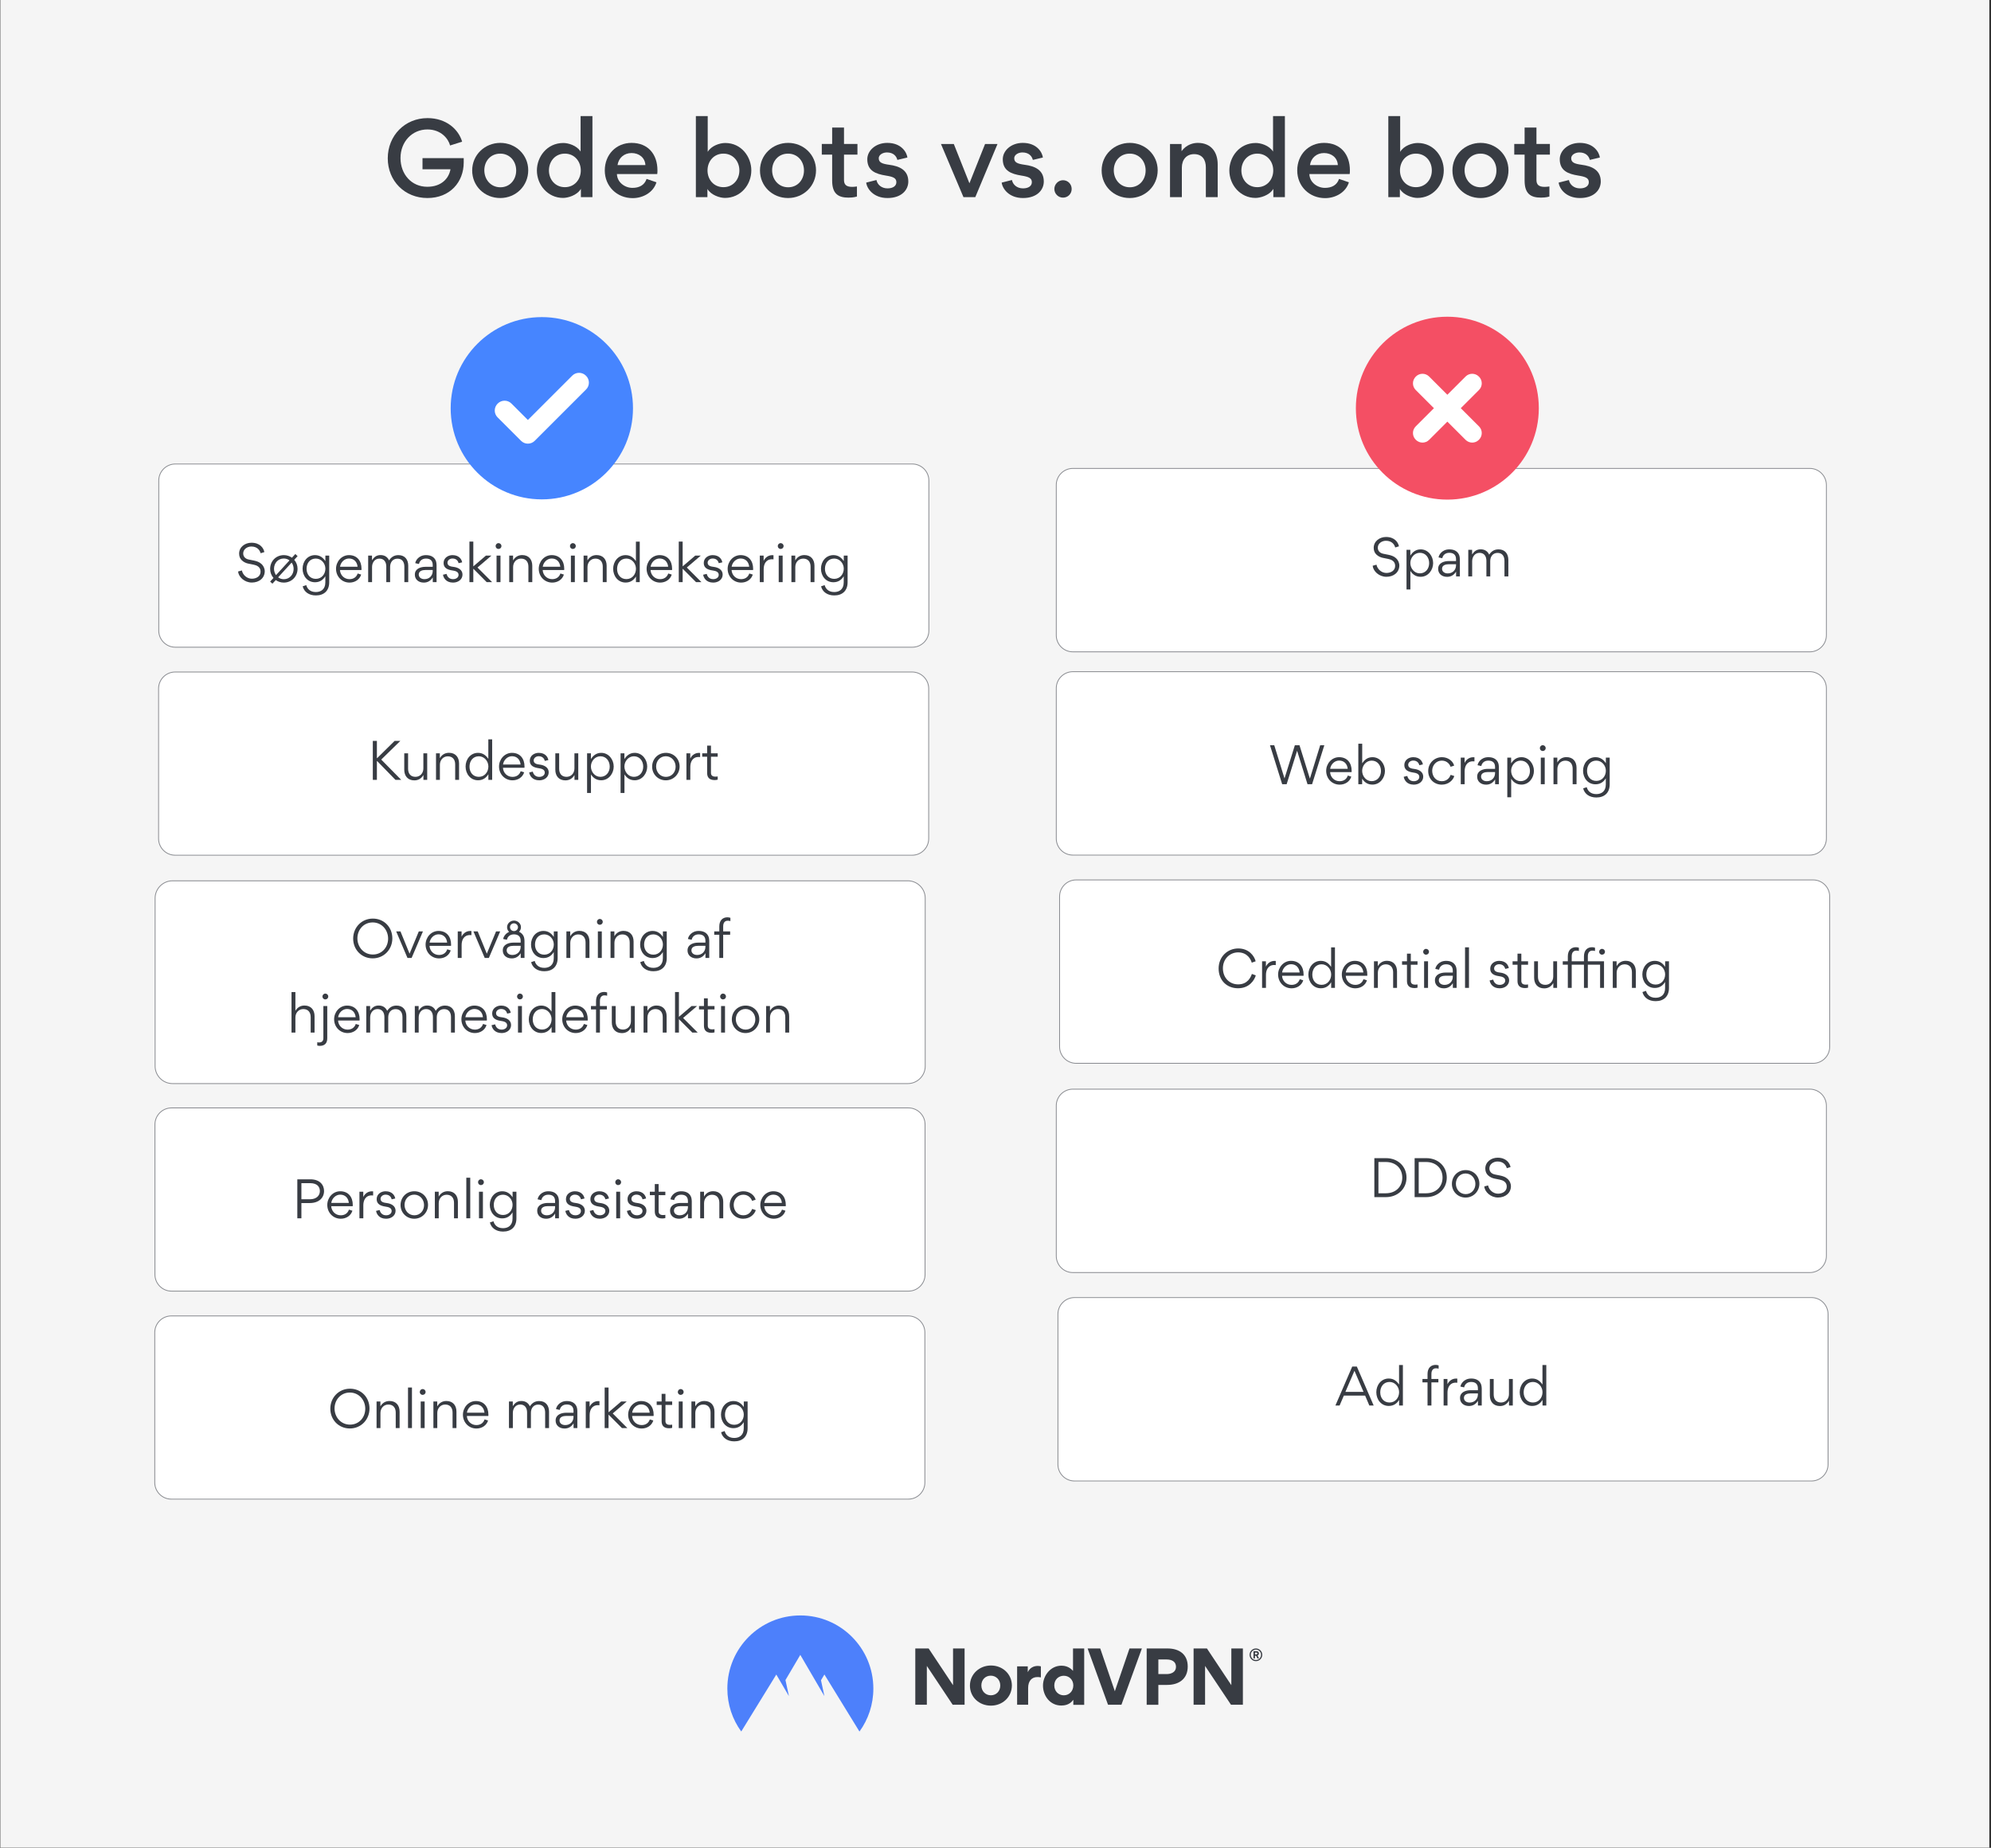 <svg fill="none" height="1114" viewBox="0 0 1200 1114" width="1200" xmlns="http://www.w3.org/2000/svg" xmlns:xlink="http://www.w3.org/1999/xlink"><rect x="0" y="0" width="1200" height="1114" fill="#333333" stroke="none"/><linearGradient id="paint0_linear_540_5774" gradientUnits="userSpaceOnUse" x1="438.38" x2="526.37" y1="1008.88" y2="1008.88"><stop offset=".04" stop-color="#4d80fb"/><stop offset="1" stop-color="#4d80fb"/></linearGradient><clipPath id="clip0_540_5774"><path d="M0 0H1200V1113.88H0Z"/></clipPath><g clip-path="url(#clip0_540_5774)"><path d="M1198.99 0H.19V1113.88H1198.99V0Z" fill="#f5f5f5"/><path d="M257.59 78.039C248.41 78.039 241.39 85.419 241.39 95.259 241.39 105.099 248.05 112.599 257.53 112.599 265.81 112.599 270.49 107.799 271.51 102.039H254.65V95.319H279.49V97.899C279.49 109.779 271.21 119.379 257.59 119.379 243.97 119.379 233.71 109.119 233.71 95.439 233.71 81.759 244.03 71.199 257.65 71.199 268.99 71.199 276.37 77.979 278.53 85.419L271.27 87.699C270.25 83.679 265.87 78.039 257.59 78.039V78.039Z" fill="#383c43"/><path d="M301.57 86.141C310.75 86.141 318.37 93.221 318.37 102.641 318.37 112.061 310.93 119.381 301.51 119.381 292.09 119.381 284.59 112.241 284.59 102.761 284.59 93.281 292.27 86.141 301.57 86.141V86.141ZM301.57 112.901C307.39 112.901 311.11 108.281 311.11 102.761 311.11 97.241 307.33 92.621 301.51 92.621 295.69 92.621 291.91 97.121 291.91 102.641 291.91 108.161 295.75 112.901 301.57 112.901Z" fill="#383c43"/><path d="M339.55 86.2C342.37 86.2 347.53 87.58 349.93 91.36V70H357.07V118.84H350.11V113.86C347.59 118 341.95 119.32 339.37 119.32 330.13 119.32 323.59 111.4 323.59 102.76 323.59 94.72 329.53 86.2 339.55 86.2V86.2ZM340.45 92.62C334.63 92.62 330.85 97.24 330.85 102.76 330.85 108.28 334.69 112.84 340.45 112.84 346.21 112.84 350.05 108.28 350.05 102.76 350.05 97.24 346.21 92.62 340.45 92.62Z" fill="#383c43"/><path d="M371.83 104.921C371.95 109.841 376.51 113.261 381.19 113.261 385.09 113.261 388.39 111.761 389.71 107.861L395.65 109.901C393.85 115.901 387.67 119.441 381.31 119.441 371.83 119.441 364.51 112.301 364.51 102.761 364.51 93.221 371.35 86.141 380.65 86.141 390.61 86.141 396.25 93.041 396.25 102.701 396.25 103.421 396.25 104.141 396.13 104.921H371.83V104.921ZM372.19 99.521H388.99C388.75 94.961 385.09 92.261 380.65 92.261 376.21 92.261 372.85 95.141 372.19 99.521V99.521Z" fill="#383c43"/><path d="M436.93 119.32C433.81 119.32 428.53 117.58 426.37 113.92V118.84H419.41V70H426.55V91.54C428.71 87.88 433.75 86.2 437.11 86.2 446.95 86.2 452.83 94.66 452.83 102.7 452.83 111.4 446.41 119.32 436.93 119.32V119.32ZM436.03 112.84C441.79 112.84 445.63 108.28 445.63 102.76 445.63 97.24 441.85 92.62 436.03 92.62 430.21 92.62 426.43 97.24 426.43 102.76 426.43 108.28 430.21 112.84 436.03 112.84Z" fill="#383c43"/><path d="M475.03 86.141C484.21 86.141 491.83 93.221 491.83 102.641 491.83 112.061 484.39 119.381 474.97 119.381 465.55 119.381 458.05 112.241 458.05 102.761 458.05 93.281 465.73 86.141 475.03 86.141V86.141ZM475.03 112.901C480.85 112.901 484.57 108.281 484.57 102.761 484.57 97.241 480.79 92.621 474.97 92.621 469.15 92.621 465.37 97.121 465.37 102.641 465.37 108.161 469.21 112.901 475.03 112.901Z" fill="#383c43"/><path d="M508.69 93.22V108.52C508.69 111.28 510.07 112.66 513.61 112.66 514.27 112.66 515.17 112.6 516.49 112.42V118.48C514.57 119.08 512.29 119.14 511.39 119.14 505.09 119.14 501.55 116.68 501.55 108.88V93.22H495.31V86.8H501.55V76.9H508.69V86.8H516.79V93.22H508.69V93.22Z" fill="#383c43"/><path d="M522.07 110.081 528.25 108.521C528.79 111.281 531.25 113.561 534.91 113.561 538.27 113.561 540.25 112.061 540.25 109.841 540.25 107.321 538.33 106.541 533.77 105.821 527.95 104.861 522.73 103.061 522.73 95.981 522.73 90.881 527.65 86.141 534.79 86.141 543.25 86.141 546.49 91.781 546.91 94.961L540.85 96.401C540.31 94.241 538.57 91.901 534.55 91.901 532.03 91.901 529.63 93.341 529.63 95.381 529.63 97.961 531.61 98.741 535.93 99.341 541.93 100.121 547.45 102.401 547.45 109.421 547.45 114.461 543.43 119.381 534.91 119.381 526.39 119.381 522.49 113.681 522.07 110.081Z" fill="#383c43"/><path d="M567.13 86.801H574.87L584.29 110.501 593.71 86.801H601.21L587.83 118.841H580.69L567.13 86.801V86.801Z" fill="#383c43"/><path d="M603.729 110.081 609.909 108.521C610.449 111.281 612.91 113.561 616.57 113.561 619.93 113.561 621.909 112.061 621.909 109.841 621.909 107.321 619.99 106.541 615.43 105.821 609.61 104.861 604.39 103.061 604.39 95.981 604.39 90.881 609.31 86.141 616.45 86.141 624.91 86.141 628.15 91.781 628.57 94.961L622.51 96.401C621.97 94.241 620.23 91.901 616.21 91.901 613.69 91.901 611.289 93.341 611.289 95.381 611.289 97.961 613.27 98.741 617.59 99.341 623.59 100.121 629.109 102.401 629.109 109.421 629.109 114.461 625.09 119.381 616.57 119.381 608.05 119.381 604.149 113.681 603.729 110.081Z" fill="#383c43"/><path d="M640.69 108.641C643.63 108.641 645.91 110.981 645.91 113.921 645.91 116.861 643.63 119.141 640.69 119.141 637.75 119.141 635.47 116.741 635.47 113.921 635.47 111.101 637.81 108.641 640.69 108.641Z" fill="#383c43"/><path d="M680.95 86.141C690.13 86.141 697.75 93.221 697.75 102.641 697.75 112.061 690.31 119.381 680.89 119.381 671.47 119.381 663.97 112.241 663.97 102.761 663.97 93.281 671.65 86.141 680.95 86.141V86.141ZM680.95 112.901C686.77 112.901 690.49 108.281 690.49 102.761 690.49 97.241 686.71 92.621 680.89 92.621 675.07 92.621 671.29 97.121 671.29 102.641 671.29 108.161 675.13 112.901 680.95 112.901V112.901Z" fill="#383c43"/><path d="M719.7 92.921C715.2 92.921 712.32 96.161 712.32 101.021V118.841H705.18V86.801H712.14V91.121C715.2 86.981 719.4 86.141 721.92 86.141 730.08 86.141 733.92 91.841 733.92 99.101V118.841H726.78V100.901C726.78 96.341 724.62 92.921 719.7 92.921V92.921Z" fill="#383c43"/><path d="M756.899 86.2C759.719 86.2 764.879 87.58 767.279 91.36V70H774.419V118.84H767.459V113.86C764.939 118 759.299 119.32 756.719 119.32 747.479 119.32 740.939 111.4 740.939 102.76 740.939 94.72 746.879 86.2 756.899 86.2V86.2ZM757.799 92.62C751.979 92.62 748.199 97.24 748.199 102.76 748.199 108.28 752.039 112.84 757.799 112.84 763.559 112.84 767.399 108.28 767.399 102.76 767.399 97.24 763.559 92.62 757.799 92.62Z" fill="#383c43"/><path d="M789.18 104.921C789.3 109.841 793.86 113.261 798.54 113.261 802.44 113.261 805.74 111.761 807.06 107.861L813 109.901C811.2 115.901 805.02 119.441 798.66 119.441 789.18 119.441 781.86 112.301 781.86 102.761 781.86 93.221 788.7 86.141 798 86.141 807.96 86.141 813.6 93.041 813.6 102.701 813.6 103.421 813.6 104.141 813.48 104.921H789.18V104.921ZM789.54 99.521H806.34C806.1 94.961 802.44 92.261 798 92.261 793.56 92.261 790.2 95.141 789.54 99.521V99.521Z" fill="#383c43"/><path d="M854.28 119.32C851.16 119.32 845.88 117.58 843.72 113.92V118.84H836.76V70H843.9V91.54C846.06 87.88 851.1 86.2 854.46 86.2 864.3 86.2 870.18 94.66 870.18 102.7 870.18 111.4 863.76 119.32 854.28 119.32ZM853.38 112.84C859.14 112.84 862.98 108.28 862.98 102.76 862.98 97.24 859.2 92.62 853.38 92.62 847.56 92.62 843.78 97.24 843.78 102.76 843.78 108.28 847.56 112.84 853.38 112.84Z" fill="#383c43"/><path d="M892.38 86.141C901.56 86.141 909.18 93.221 909.18 102.641 909.18 112.061 901.74 119.381 892.32 119.381 882.9 119.381 875.4 112.241 875.4 102.761 875.4 93.281 883.08 86.141 892.38 86.141V86.141ZM892.38 112.901C898.2 112.901 901.92 108.281 901.92 102.761 901.92 97.241 898.14 92.621 892.32 92.621 886.5 92.621 882.72 97.121 882.72 102.641 882.72 108.161 886.56 112.901 892.38 112.901V112.901Z" fill="#383c43"/><path d="M926.04 93.22V108.52C926.04 111.28 927.42 112.66 930.96 112.66 931.62 112.66 932.52 112.6 933.84 112.42V118.48C931.92 119.08 929.64 119.14 928.74 119.14 922.44 119.14 918.9 116.68 918.9 108.88V93.22H912.66V86.8H918.9V76.9H926.04V86.8H934.14V93.22H926.04V93.22Z" fill="#383c43"/><path d="M939.42 110.081 945.6 108.521C946.14 111.281 948.6 113.561 952.26 113.561 955.62 113.561 957.6 112.061 957.6 109.841 957.6 107.321 955.68 106.541 951.12 105.821 945.3 104.861 940.08 103.061 940.08 95.981 940.08 90.881 945 86.141 952.14 86.141 960.6 86.141 963.84 91.781 964.26 94.961L958.2 96.401C957.66 94.241 955.92 91.901 951.9 91.901 949.38 91.901 946.98 93.341 946.98 95.381 946.98 97.961 948.96 98.741 953.28 99.341 959.28 100.121 964.8 102.401 964.8 109.421 964.8 114.461 960.78 119.381 952.26 119.381 943.74 119.381 939.84 113.681 939.42 110.081Z" fill="#383c43"/><path d="M547.12 531H104.01C98.2 531 93.49 535.71 93.49 541.52V642.72C93.49 648.53 98.2 653.24 104.01 653.24H547.12C552.93 653.24 557.64 648.53 557.64 642.72V541.52C557.64 535.71 552.93 531 547.12 531Z" fill="#ffffff" stroke="#8a8c91" stroke-miterlimit="10" stroke-width=".5"/><g fill="#383c43"><path d="M224.62 577.749C217.9 577.749 212.86 572.529 212.86 565.839 212.86 559.149 217.9 553.779 224.71 553.779 231.52 553.779 236.47 558.999 236.47 565.689 236.47 572.379 231.43 577.749 224.62 577.749ZM224.62 556.089C219.22 556.089 215.41 560.439 215.41 565.689 215.41 570.939 219.25 575.439 224.71 575.439 230.17 575.439 233.92 571.089 233.92 565.839 233.92 560.589 230.08 556.089 224.62 556.089Z"/><path d="M238.78 561.49H241.36L246.85 574.93 252.43 561.49H254.92L248.08 577.51H245.59L238.78 561.49V561.49Z"/><path d="M258.88 570.221C259.06 573.341 261.49 575.711 264.61 575.711 266.98 575.711 268.81 574.541 269.56 572.291L271.66 572.951C270.7 576.041 267.82 577.781 264.64 577.781 259.99 577.781 256.51 574.091 256.51 569.471 256.51 565.121 259.81 561.221 264.31 561.221 269.26 561.221 271.87 564.761 271.87 569.441 271.87 569.711 271.87 569.981 271.84 570.221H258.88V570.221ZM269.5 568.241C269.2 565.331 267.37 563.261 264.31 563.261 261.52 563.261 259.3 565.571 258.91 568.241H269.5Z"/><path d="M278.201 564.67C279.401 562.18 281.531 561.25 283.361 561.25 283.511 561.25 283.961 561.25 284.141 561.28V563.77C283.841 563.74 283.541 563.71 283.241 563.71 279.461 563.71 278.231 566.83 278.231 569.68V577.51H275.891V561.49H278.201V564.67 564.67Z"/><path d="M285.34 561.49H287.92L293.41 574.93 298.99 561.49H301.48L294.64 577.51H292.15L285.34 561.49Z"/><path d="M316.12 577.51H313.84V574.69H313.81C312.55 576.67 310.81 577.78 308.41 577.78 305.17 577.78 303.04 575.77 303.04 573.07V572.89C303.04 569.41 306.52 568.27 309.37 568.27H313.81V567.19C313.81 564.61 312.4 563.29 309.73 563.29 307.06 563.29 305.8 565.03 305.53 566.56L303.28 566.08C303.37 565.06 304.42 562.84 306.85 561.79 306.07 561.07 305.62 560.05 305.62 558.94 305.62 556.78 307.51 554.98 309.79 554.98 312.07 554.98 313.99 556.78 313.99 558.94 313.99 560.05 313.54 561.01 312.82 561.73 314.26 562.33 315.13 563.38 315.64 564.52 316 565.39 316.12 566.65 316.12 567.16V577.51 577.51ZM305.38 572.89C305.38 574.69 306.91 575.71 308.83 575.71 311.68 575.71 313.81 573.7 313.81 570.76V570.19H309.34C307.63 570.19 305.38 570.73 305.38 572.89ZM307.39 558.94C307.39 560.26 308.44 561.31 309.79 561.31 311.14 561.31 312.19 560.26 312.19 558.94 312.19 557.71 311.05 556.63 309.79 556.63 308.44 556.63 307.39 557.62 307.39 558.94Z"/><path d="M333.76 573.941C332.53 575.981 330.58 577.571 327.55 577.571 322.96 577.571 320.05 573.791 320.05 569.411 320.05 565.031 323.02 561.221 327.55 561.221 330.67 561.221 332.53 562.961 333.79 564.851V561.491H336.1V577.571C336.1 582.731 332.92 585.521 328.06 585.521 323.92 585.521 320.95 583.421 320.11 580.031L322.27 579.311C322.75 581.171 324.31 583.481 328.03 583.481 331.12 583.481 333.76 581.831 333.76 577.661V573.941 573.941ZM333.79 569.381C333.79 566.231 331.36 563.291 328.03 563.291 324.52 563.291 322.45 565.991 322.45 569.471 322.45 572.771 324.52 575.531 328.03 575.531 331.54 575.531 333.79 572.651 333.79 569.381V569.381Z"/><path d="M352.93 568.179C352.93 565.329 351.46 563.319 348.49 563.319 345.7 563.319 343.72 565.539 343.72 568.389V577.509H341.38V561.489H343.69V564.429C344.95 562.269 346.84 561.189 349.21 561.189 353.14 561.189 355.27 563.859 355.27 567.609V577.509H352.93V568.179 568.179Z"/><path d="M361.511 553.99C362.501 553.99 363.281 554.77 363.281 555.76 363.281 556.75 362.501 557.5 361.511 557.5 360.521 557.5 359.771 556.72 359.771 555.76 359.771 554.8 360.551 553.99 361.511 553.99ZM362.711 561.49V577.51H360.341V561.49H362.711Z"/><path d="M379.53 568.179C379.53 565.329 378.06 563.319 375.09 563.319 372.3 563.319 370.32 565.539 370.32 568.389V577.509H367.98V561.489H370.29V564.429C371.55 562.269 373.44 561.189 375.81 561.189 379.74 561.189 381.87 563.859 381.87 567.609V577.509H379.53V568.179 568.179Z"/><path d="M399.521 573.941C398.291 575.981 396.341 577.571 393.311 577.571 388.721 577.571 385.811 573.791 385.811 569.411 385.811 565.031 388.781 561.221 393.311 561.221 396.431 561.221 398.291 562.961 399.551 564.851V561.491H401.861V577.571C401.861 582.731 398.681 585.521 393.821 585.521 389.681 585.521 386.711 583.421 385.871 580.031L388.031 579.311C388.511 581.171 390.071 583.481 393.791 583.481 396.881 583.481 399.521 581.831 399.521 577.661V573.941 573.941ZM399.551 569.381C399.551 566.231 397.121 563.291 393.791 563.291 390.281 563.291 388.211 565.991 388.211 569.471 388.211 572.771 390.281 575.531 393.791 575.531 397.301 575.531 399.551 572.651 399.551 569.381V569.381Z"/><path d="M425.161 567.191C425.161 564.611 423.751 563.291 421.081 563.291 418.411 563.291 417.151 565.031 416.881 566.561L414.631 566.081C414.751 564.731 416.551 561.221 421.141 561.221 424.531 561.221 426.211 562.751 426.991 564.521 427.351 565.391 427.471 566.651 427.471 567.161V577.511H425.191V574.691H425.161C423.901 576.671 422.161 577.781 419.761 577.781 416.521 577.781 414.391 575.771 414.391 573.071V572.891C414.391 569.411 417.871 568.271 420.721 568.271H425.161V567.191 567.191ZM420.691 570.191C418.981 570.191 416.731 570.731 416.731 572.891 416.731 574.691 418.261 575.711 420.181 575.711 423.031 575.711 425.161 573.701 425.161 570.761V570.191H420.691Z"/><path d="M435.87 558.46V561.49H440.07V563.53H435.87V577.51H433.53V563.53H430.47V561.49H433.53V558.52C433.53 554.8 435.6 553 438.45 553 438.87 553 439.59 553.09 440.22 553.3V555.28C439.59 555.07 438.9 555.07 438.54 555.07 437.37 555.07 435.87 555.73 435.87 558.46V558.46Z"/><path d="M187.25 613.18C187.25 610.33 185.78 608.32 182.81 608.32 180.02 608.32 178.04 610.54 178.04 613.39V622.51H175.7V598.09H178.04V609.37C179.3 607.27 181.16 606.19 183.53 606.19 187.46 606.19 189.59 608.86 189.59 612.61V622.51H187.25V613.18Z"/><path d="M197.24 625.93C197.24 628.9 195.71 630.52 192.68 630.52 192.2 630.52 191.66 630.4 191.21 630.28V628.33C191.57 628.42 191.99 628.45 192.35 628.45 194 628.45 194.9 627.52 194.9 625.87V606.49H197.24V625.93ZM196.07 598.99C197.06 598.99 197.84 599.77 197.84 600.76 197.84 601.75 197.06 602.5 196.07 602.5 195.08 602.5 194.33 601.72 194.33 600.76 194.33 599.8 195.11 598.99 196.07 598.99Z"/><path d="M203.75 615.221C203.93 618.341 206.36 620.711 209.48 620.711 211.85 620.711 213.68 619.541 214.43 617.291L216.53 617.951C215.57 621.041 212.69 622.781 209.51 622.781 204.86 622.781 201.38 619.091 201.38 614.471 201.38 610.121 204.68 606.221 209.18 606.221 214.13 606.221 216.74 609.761 216.74 614.441 216.74 614.711 216.74 614.981 216.71 615.221H203.75V615.221ZM214.37 613.241C214.07 610.331 212.24 608.261 209.18 608.261 206.39 608.261 204.17 610.571 203.78 613.241H214.37Z"/><path d="M231.68 613.119C231.68 610.479 230.42 608.319 227.54 608.319 224.66 608.319 223.1 610.779 223.1 613.389V622.509H220.76V606.489H223.07V609.279C224.36 607.329 225.83 606.189 228.23 606.189 230.63 606.189 232.4 607.299 233.36 609.399 234.71 607.329 236.48 606.219 239 606.219 242.87 606.219 244.91 608.889 244.91 612.609V622.509H242.57V613.179C242.57 610.509 241.37 608.349 238.43 608.349 235.49 608.349 233.99 610.629 233.99 613.299V622.509H231.68V613.119 613.119Z"/><path d="M260.93 613.119C260.93 610.479 259.67 608.319 256.79 608.319 253.91 608.319 252.35 610.779 252.35 613.389V622.509H250.01V606.489H252.32V609.279C253.61 607.329 255.08 606.189 257.48 606.189 259.88 606.189 261.65 607.299 262.61 609.399 263.96 607.329 265.73 606.219 268.25 606.219 272.12 606.219 274.16 608.889 274.16 612.609V622.509H271.82V613.179C271.82 610.509 270.62 608.349 267.68 608.349 264.74 608.349 263.24 610.629 263.24 613.299V622.509H260.93V613.119 613.119Z"/><path d="M280.46 615.221C280.64 618.341 283.07 620.711 286.19 620.711 288.56 620.711 290.39 619.541 291.14 617.291L293.24 617.951C292.28 621.041 289.4 622.781 286.22 622.781 281.57 622.781 278.09 619.091 278.09 614.471 278.09 610.121 281.39 606.221 285.89 606.221 290.84 606.221 293.45 609.761 293.45 614.441 293.45 614.711 293.45 614.981 293.42 615.221H280.46V615.221ZM291.08 613.241C290.78 610.331 288.95 608.261 285.89 608.261 283.1 608.261 280.88 610.571 280.49 613.241H291.08Z"/><path d="M302.361 622.781C298.011 622.781 296.571 619.841 296.271 618.041L298.431 617.531C298.761 618.971 299.841 620.711 302.331 620.711 304.071 620.711 305.661 619.781 305.661 618.101 305.661 616.151 303.561 615.701 301.911 615.461 299.241 615.071 296.631 614.111 296.631 610.991 296.631 607.871 299.361 606.221 302.001 606.221 306.231 606.221 307.581 609.041 307.821 610.571L305.691 611.081C305.421 610.001 304.551 608.261 302.001 608.261 300.261 608.261 298.971 609.431 298.971 610.811 298.971 612.821 301.131 613.121 302.781 613.331 305.391 613.661 308.031 615.041 308.031 617.951 308.031 620.861 305.451 622.781 302.361 622.781V622.781Z"/><path d="M313.37 598.99C314.36 598.99 315.14 599.77 315.14 600.76 315.14 601.75 314.36 602.5 313.37 602.5 312.38 602.5 311.63 601.72 311.63 600.76 311.63 599.8 312.41 598.99 313.37 598.99ZM314.57 606.49V622.51H312.2V606.49H314.57Z"/><path d="M326.21 606.22C329.3 606.22 331.13 607.96 332.42 609.85V598.09H334.73V622.51H332.45V619.09C331.22 621.13 329.3 622.75 326.21 622.75 321.62 622.75 318.71 618.85 318.71 614.47 318.71 610.09 321.68 606.22 326.21 606.22ZM332.45 614.44C332.45 611.26 330.02 608.29 326.69 608.29 323.18 608.29 321.08 611.08 321.08 614.53 321.08 617.98 323.18 620.68 326.69 620.68 330.2 620.68 332.45 617.74 332.45 614.44Z"/><path d="M341.24 615.221C341.42 618.341 343.85 620.711 346.97 620.711 349.34 620.711 351.17 619.541 351.92 617.291L354.02 617.951C353.06 621.041 350.18 622.781 347 622.781 342.35 622.781 338.87 619.091 338.87 614.471 338.87 610.121 342.17 606.221 346.67 606.221 351.62 606.221 354.23 609.761 354.23 614.441 354.23 614.711 354.23 614.981 354.2 615.221H341.24V615.221ZM351.86 613.241C351.56 610.331 349.73 608.261 346.67 608.261 343.88 608.261 341.66 610.571 341.27 613.241H351.86Z"/><path d="M361.581 603.46V606.49H365.781V608.53H361.581V622.51H359.241V608.53H356.181V606.49H359.241V603.52C359.241 599.8 361.311 598 364.161 598 364.581 598 365.301 598.09 365.931 598.3V600.28C365.301 600.07 364.611 600.07 364.251 600.07 363.081 600.07 361.581 600.73 361.581 603.46V603.46Z"/><path d="M371.06 615.82C371.06 618.67 372.53 620.68 375.5 620.68 378.29 620.68 380.27 618.49 380.27 615.64V606.49H382.58V622.51H380.3V619.57C379.04 621.76 377.15 622.81 374.81 622.81 370.88 622.81 368.75 620.14 368.75 616.39V606.49H371.06V615.82 615.82Z"/><path d="M399.441 613.179C399.441 610.329 397.971 608.319 395.001 608.319 392.211 608.319 390.231 610.539 390.231 613.389V622.509H387.891V606.489H390.201V609.429C391.461 607.269 393.351 606.189 395.721 606.189 399.651 606.189 401.781 608.859 401.781 612.609V622.509H399.441V613.179 613.179Z"/><path d="M409.191 622.511H406.851V598.061H409.191V613.001L416.811 606.491H420.141L411.711 613.691 420.531 622.511H417.261L409.281 614.501H409.191V622.511 622.511Z"/><path d="M424.281 618.369V608.559H421.311V606.489H424.281V601.869H426.591V606.489H430.641V608.559H426.591V618.309C426.591 619.749 427.431 620.559 429.201 620.559 429.711 620.559 430.281 620.529 430.641 620.439V622.389C430.161 622.539 429.231 622.629 428.811 622.629 425.331 622.629 424.281 620.709 424.281 618.369V618.369Z"/><path d="M435.77 598.99C436.76 598.99 437.54 599.77 437.54 600.76 437.54 601.75 436.76 602.5 435.77 602.5 434.78 602.5 434.03 601.72 434.03 600.76 434.03 599.8 434.81 598.99 435.77 598.99ZM436.97 606.49V622.51H434.6V606.49H436.97Z"/><path d="M441.08 614.561C441.08 609.821 444.65 606.221 449.39 606.221 454.13 606.221 457.64 609.851 457.64 614.441 457.64 619.031 454.01 622.781 449.33 622.781 444.65 622.781 441.08 619.121 441.08 614.561ZM455.24 614.561C455.24 611.201 452.81 608.261 449.33 608.261 445.85 608.261 443.48 611.081 443.48 614.441 443.48 617.801 445.88 620.711 449.39 620.711 452.9 620.711 455.24 617.891 455.24 614.561Z"/><path d="M473.3 613.179C473.3 610.329 471.83 608.319 468.86 608.319 466.07 608.319 464.09 610.539 464.09 613.389V622.509H461.75V606.489H464.06V609.429C465.32 607.269 467.21 606.189 469.58 606.189 473.51 606.189 475.64 608.859 475.64 612.609V622.509H473.3V613.179 613.179Z"/></g><path d="M547.54 667.91H103.39C97.867 667.91 93.39 672.387 93.39 677.91V768.36C93.39 773.883 97.867 778.36 103.39 778.36H547.54C553.062 778.36 557.54 773.883 557.54 768.36V677.91C557.54 672.387 553.062 667.91 547.54 667.91Z" fill="#ffffff" stroke="#8a8c91" stroke-miterlimit="10" stroke-width=".5"/><path d="M181.66 734.451H179.2V710.961H187.06C192.79 710.961 195.31 714.351 195.31 718.011 195.31 722.001 192.34 725.271 186.64 725.271H181.66V734.451 734.451ZM181.66 722.991H186.73C191.05 722.991 192.79 720.471 192.79 718.101 192.79 715.731 191.47 713.271 186.85 713.271H181.66V722.991Z" fill="#383c43"/><path d="M199.63 727.16C199.81 730.28 202.24 732.65 205.36 732.65 207.73 732.65 209.56 731.48 210.31 729.23L212.41 729.89C211.45 732.98 208.57 734.72 205.39 734.72 200.74 734.72 197.26 731.03 197.26 726.41 197.26 722.06 200.56 718.16 205.06 718.16 210.01 718.16 212.62 721.7 212.62 726.38 212.62 726.65 212.62 726.92 212.59 727.16H199.63V727.16ZM210.25 725.18C209.95 722.27 208.12 720.2 205.06 720.2 202.27 720.2 200.05 722.51 199.66 725.18H210.25Z" fill="#383c43"/><path d="M218.951 721.609C220.151 719.119 222.281 718.189 224.111 718.189 224.261 718.189 224.711 718.189 224.891 718.219V720.709C224.591 720.679 224.291 720.649 223.991 720.649 220.211 720.649 218.981 723.769 218.981 726.619V734.449H216.641V718.429H218.951V721.609 721.609Z" fill="#383c43"/><path d="M232.75 734.72C228.4 734.72 226.96 731.78 226.66 729.98L228.82 729.47C229.15 730.91 230.23 732.65 232.72 732.65 234.46 732.65 236.05 731.72 236.05 730.04 236.05 728.09 233.95 727.64 232.3 727.4 229.63 727.01 227.02 726.05 227.02 722.93 227.02 719.81 229.75 718.16 232.39 718.16 236.62 718.16 237.97 720.98 238.21 722.51L236.08 723.02C235.81 721.94 234.94 720.2 232.39 720.2 230.65 720.2 229.36 721.37 229.36 722.75 229.36 724.76 231.52 725.06 233.17 725.27 235.78 725.6 238.42 726.98 238.42 729.89 238.42 732.8 235.84 734.72 232.75 734.72V734.72Z" fill="#383c43"/><path d="M241.42 726.5C241.42 721.76 244.99 718.16 249.73 718.16 254.47 718.16 257.98 721.79 257.98 726.38 257.98 730.97 254.35 734.72 249.67 734.72 244.99 734.72 241.42 731.06 241.42 726.5V726.5ZM255.58 726.5C255.58 723.14 253.15 720.2 249.67 720.2 246.19 720.2 243.82 723.02 243.82 726.38 243.82 729.74 246.22 732.65 249.73 732.65 253.24 732.65 255.58 729.83 255.58 726.5Z" fill="#383c43"/><path d="M273.64 725.121C273.64 722.271 272.17 720.261 269.2 720.261 266.41 720.261 264.43 722.481 264.43 725.331V734.451H262.09V718.431H264.4V721.371C265.66 719.211 267.55 718.131 269.92 718.131 273.85 718.131 275.98 720.801 275.98 724.551V734.451H273.64V725.121 725.121Z" fill="#383c43"/><path d="M283.42 710V734.45H281.05V710H283.42Z" fill="#383c43"/><path d="M289.86 710.93C290.85 710.93 291.63 711.71 291.63 712.7 291.63 713.69 290.85 714.44 289.86 714.44 288.87 714.44 288.12 713.66 288.12 712.7 288.12 711.74 288.9 710.93 289.86 710.93ZM291.06 718.43V734.45H288.69V718.43H291.06Z" fill="#383c43"/><path d="M308.91 730.88C307.68 732.92 305.73 734.51 302.7 734.51 298.11 734.51 295.2 730.73 295.2 726.35 295.2 721.97 298.17 718.16 302.7 718.16 305.82 718.16 307.68 719.9 308.94 721.79V718.43H311.25V734.51C311.25 739.67 308.07 742.46 303.21 742.46 299.07 742.46 296.1 740.36 295.26 736.97L297.42 736.25C297.9 738.11 299.46 740.42 303.18 740.42 306.27 740.42 308.91 738.77 308.91 734.6V730.88 730.88ZM308.94 726.32C308.94 723.17 306.51 720.23 303.18 720.23 299.67 720.23 297.6 722.93 297.6 726.41 297.6 729.71 299.67 732.47 303.18 732.47 306.69 732.47 308.94 729.59 308.94 726.32V726.32Z" fill="#383c43"/><path d="M334.56 724.13C334.56 721.55 333.15 720.23 330.48 720.23 327.81 720.23 326.55 721.97 326.28 723.5L324.03 723.02C324.15 721.67 325.95 718.16 330.54 718.16 333.93 718.16 335.61 719.69 336.39 721.46 336.75 722.33 336.87 723.59 336.87 724.1V734.45H334.59V731.63H334.56C333.3 733.61 331.56 734.72 329.16 734.72 325.92 734.72 323.79 732.71 323.79 730.01V729.83C323.79 726.35 327.27 725.21 330.12 725.21H334.56V724.13 724.13ZM330.09 727.13C328.38 727.13 326.13 727.67 326.13 729.83 326.13 731.63 327.66 732.65 329.58 732.65 332.43 732.65 334.56 730.64 334.56 727.7V727.13H330.09Z" fill="#383c43"/><path d="M346.83 734.72C342.48 734.72 341.04 731.78 340.74 729.98L342.9 729.47C343.23 730.91 344.31 732.65 346.8 732.65 348.54 732.65 350.13 731.72 350.13 730.04 350.13 728.09 348.03 727.64 346.38 727.4 343.71 727.01 341.1 726.05 341.1 722.93 341.1 719.81 343.83 718.16 346.47 718.16 350.7 718.16 352.05 720.98 352.29 722.51L350.16 723.02C349.89 721.94 349.02 720.2 346.47 720.2 344.73 720.2 343.44 721.37 343.44 722.75 343.44 724.76 345.6 725.06 347.25 725.27 349.86 725.6 352.5 726.98 352.5 729.89 352.5 732.8 349.92 734.72 346.83 734.72V734.72Z" fill="#383c43"/><path d="M361.56 734.72C357.21 734.72 355.77 731.78 355.47 729.98L357.63 729.47C357.96 730.91 359.04 732.65 361.53 732.65 363.27 732.65 364.86 731.72 364.86 730.04 364.86 728.09 362.76 727.64 361.11 727.4 358.44 727.01 355.83 726.05 355.83 722.93 355.83 719.81 358.56 718.16 361.2 718.16 365.43 718.16 366.78 720.98 367.02 722.51L364.89 723.02C364.62 721.94 363.75 720.2 361.2 720.2 359.46 720.2 358.17 721.37 358.17 722.75 358.17 724.76 360.33 725.06 361.98 725.27 364.59 725.6 367.23 726.98 367.23 729.89 367.23 732.8 364.65 734.72 361.56 734.72V734.72Z" fill="#383c43"/><path d="M372.57 710.93C373.56 710.93 374.34 711.71 374.34 712.7 374.34 713.69 373.56 714.44 372.57 714.44 371.58 714.44 370.83 713.66 370.83 712.7 370.83 711.74 371.61 710.93 372.57 710.93ZM373.77 718.43V734.45H371.4V718.43H373.77Z" fill="#383c43"/><path d="M383.941 734.72C379.591 734.72 378.151 731.78 377.851 729.98L380.011 729.47C380.341 730.91 381.421 732.65 383.911 732.65 385.651 732.65 387.241 731.72 387.241 730.04 387.241 728.09 385.141 727.64 383.491 727.4 380.821 727.01 378.211 726.05 378.211 722.93 378.211 719.81 380.941 718.16 383.581 718.16 387.811 718.16 389.161 720.98 389.401 722.51L387.271 723.02C387.001 721.94 386.131 720.2 383.581 720.2 381.841 720.2 380.551 721.37 380.551 722.75 380.551 724.76 382.711 725.06 384.361 725.27 386.971 725.6 389.611 726.98 389.611 729.89 389.611 732.8 387.031 734.72 383.941 734.72V734.72Z" fill="#383c43"/><path d="M394.651 730.311V720.501H391.681V718.431H394.651V713.811H396.961V718.431H401.011V720.501H396.961V730.251C396.961 731.691 397.801 732.501 399.571 732.501 400.081 732.501 400.651 732.471 401.011 732.381V734.331C400.531 734.481 399.601 734.571 399.181 734.571 395.701 734.571 394.651 732.651 394.651 730.311V730.311Z" fill="#383c43"/><path d="M414.63 724.13C414.63 721.55 413.22 720.23 410.55 720.23 407.88 720.23 406.62 721.97 406.35 723.5L404.1 723.02C404.22 721.67 406.02 718.16 410.61 718.16 414 718.16 415.68 719.69 416.46 721.46 416.82 722.33 416.94 723.59 416.94 724.1V734.45H414.66V731.63H414.63C413.37 733.61 411.63 734.72 409.23 734.72 405.99 734.72 403.86 732.71 403.86 730.01V729.83C403.86 726.35 407.34 725.21 410.19 725.21H414.63V724.13 724.13ZM410.16 727.13C408.45 727.13 406.2 727.67 406.2 729.83 406.2 731.63 407.73 732.65 409.65 732.65 412.5 732.65 414.63 730.64 414.63 727.7V727.13H410.16Z" fill="#383c43"/><path d="M433.56 725.121C433.56 722.271 432.09 720.261 429.12 720.261 426.33 720.261 424.35 722.481 424.35 725.331V734.451H422.01V718.431H424.32V721.371C425.58 719.211 427.47 718.131 429.84 718.131 433.77 718.131 435.9 720.801 435.9 724.551V734.451H433.56V725.121 725.121Z" fill="#383c43"/><path d="M447.99 732.65C451.53 732.65 452.88 730.01 453.33 728.81L455.52 729.53C454.8 731.93 452.16 734.72 447.96 734.72 443.34 734.72 439.8 731.3 439.8 726.5 439.8 721.7 443.55 718.16 448.08 718.16 451.8 718.16 454.77 720.56 455.43 723.26L453.27 723.95C452.91 722.72 451.32 720.23 447.99 720.23 444.66 720.23 442.2 723.02 442.2 726.35 442.2 729.68 444.36 732.65 447.99 732.65V732.65Z" fill="#383c43"/><path d="M460.62 727.16C460.8 730.28 463.23 732.65 466.35 732.65 468.72 732.65 470.55 731.48 471.3 729.23L473.4 729.89C472.44 732.98 469.56 734.72 466.38 734.72 461.73 734.72 458.25 731.03 458.25 726.41 458.25 722.06 461.55 718.16 466.05 718.16 471 718.16 473.61 721.7 473.61 726.38 473.61 726.65 473.61 726.92 473.58 727.16H460.62V727.16ZM471.24 725.18C470.94 722.27 469.11 720.2 466.05 720.2 463.26 720.2 461.04 722.51 460.65 725.18H471.24Z" fill="#383c43"/><path d="M547.43 793.311H103.28C97.757 793.311 93.28 797.788 93.28 803.311V893.761C93.28 899.283 97.757 903.761 103.28 903.761H547.43C552.953 903.761 557.43 899.283 557.43 893.761V803.311C557.43 797.788 552.953 793.311 547.43 793.311Z" fill="#ffffff" stroke="#8a8c91" stroke-miterlimit="10" stroke-width=".5"/><path d="M210.85 861.161C204.13 861.161 199.09 855.941 199.09 849.251 199.09 842.561 204.13 837.191 210.94 837.191 217.75 837.191 222.7 842.411 222.7 849.101 222.7 855.791 217.66 861.161 210.85 861.161ZM210.85 839.501C205.45 839.501 201.64 843.851 201.64 849.101 201.64 854.351 205.48 858.851 210.94 858.851 216.4 858.851 220.15 854.501 220.15 849.251 220.15 844.001 216.31 839.501 210.85 839.501Z" fill="#383c43"/><path d="M238.51 851.592C238.51 848.742 237.04 846.732 234.07 846.732 231.28 846.732 229.3 848.952 229.3 851.802V860.922H226.96V844.902H229.27V847.842C230.53 845.682 232.42 844.602 234.79 844.602 238.72 844.602 240.85 847.272 240.85 851.022V860.922H238.51V851.592Z" fill="#383c43"/><path d="M248.29 836.471V860.921H245.92V836.471H248.29Z" fill="#383c43"/><path d="M254.74 837.4C255.73 837.4 256.51 838.18 256.51 839.17 256.51 840.16 255.73 840.91 254.74 840.91 253.75 840.91 253 840.13 253 839.17 253 838.21 253.78 837.4 254.74 837.4V837.4ZM255.94 844.9V860.92H253.57V844.9H255.94Z" fill="#383c43"/><path d="M272.77 851.592C272.77 848.742 271.3 846.732 268.33 846.732 265.54 846.732 263.56 848.952 263.56 851.802V860.922H261.22V844.902H263.53V847.842C264.79 845.682 266.68 844.602 269.05 844.602 272.98 844.602 275.11 847.272 275.11 851.022V860.922H272.77V851.592 851.592Z" fill="#383c43"/><path d="M281.38 853.631C281.56 856.751 283.99 859.121 287.11 859.121 289.48 859.121 291.31 857.951 292.06 855.701L294.16 856.361C293.2 859.451 290.32 861.191 287.14 861.191 282.49 861.191 279.01 857.501 279.01 852.881 279.01 848.531 282.31 844.631 286.81 844.631 291.76 844.631 294.37 848.171 294.37 852.851 294.37 853.121 294.37 853.391 294.34 853.631H281.38V853.631ZM292 851.651C291.7 848.741 289.87 846.671 286.81 846.671 284.02 846.671 281.8 848.981 281.41 851.651H292Z" fill="#383c43"/><path d="M317.68 851.532C317.68 848.892 316.42 846.732 313.54 846.732 310.66 846.732 309.1 849.192 309.1 851.802V860.922H306.76V844.902H309.07V847.692C310.36 845.742 311.83 844.602 314.23 844.602 316.63 844.602 318.4 845.712 319.36 847.812 320.71 845.742 322.48 844.632 325 844.632 328.87 844.632 330.91 847.302 330.91 851.022V860.922H328.57V851.592C328.57 848.922 327.37 846.762 324.43 846.762 321.49 846.762 319.99 849.042 319.99 851.712V860.922H317.68V851.532 851.532Z" fill="#383c43"/><path d="M345.66 850.601C345.66 848.021 344.25 846.701 341.58 846.701 338.91 846.701 337.65 848.441 337.38 849.971L335.13 849.491C335.25 848.141 337.05 844.631 341.64 844.631 345.03 844.631 346.71 846.161 347.49 847.931 347.85 848.801 347.97 850.061 347.97 850.571V860.921H345.69V858.101H345.66C344.4 860.081 342.66 861.191 340.26 861.191 337.02 861.191 334.89 859.181 334.89 856.481V856.301C334.89 852.821 338.37 851.681 341.22 851.681H345.66V850.601 850.601ZM341.19 853.601C339.48 853.601 337.23 854.141 337.23 856.301 337.23 858.101 338.76 859.121 340.68 859.121 343.53 859.121 345.66 857.111 345.66 854.171V853.601H341.19Z" fill="#383c43"/><path d="M355.36 848.08C356.56 845.59 358.69 844.66 360.52 844.66 360.67 844.66 361.12 844.66 361.3 844.69V847.18C361 847.15 360.7 847.12 360.4 847.12 356.62 847.12 355.39 850.24 355.39 853.09V860.92H353.05V844.9H355.36V848.08 848.08Z" fill="#383c43"/><path d="M366.779 860.921H364.439V836.471H366.779V851.411L374.399 844.901H377.729L369.299 852.101 378.119 860.921H374.849L366.869 852.911H366.779V860.921 860.921Z" fill="#383c43"/><path d="M380.97 853.631C381.15 856.751 383.58 859.121 386.7 859.121 389.07 859.121 390.9 857.951 391.65 855.701L393.75 856.361C392.79 859.451 389.91 861.191 386.73 861.191 382.08 861.191 378.6 857.501 378.6 852.881 378.6 848.531 381.9 844.631 386.4 844.631 391.35 844.631 393.96 848.171 393.96 852.851 393.96 853.121 393.96 853.391 393.93 853.631H380.97V853.631ZM391.59 851.651C391.29 848.741 389.46 846.671 386.4 846.671 383.61 846.671 381.39 848.981 381 851.651H391.59Z" fill="#383c43"/><path d="M398.77 856.781V846.971H395.8V844.901H398.77V840.281H401.08V844.901H405.13V846.971H401.08V856.721C401.08 858.161 401.92 858.971 403.69 858.971 404.2 858.971 404.77 858.941 405.13 858.851V860.801C404.65 860.951 403.72 861.041 403.3 861.041 399.82 861.041 398.77 859.121 398.77 856.781V856.781Z" fill="#383c43"/><path d="M410.26 837.4C411.25 837.4 412.03 838.18 412.03 839.17 412.03 840.16 411.25 840.91 410.26 840.91 409.27 840.91 408.52 840.13 408.52 839.17 408.52 838.21 409.3 837.4 410.26 837.4ZM411.46 844.9V860.92H409.09V844.9H411.46Z" fill="#383c43"/><path d="M428.279 851.592C428.279 848.742 426.809 846.732 423.839 846.732 421.049 846.732 419.069 848.952 419.069 851.802V860.922H416.729V844.902H419.039V847.842C420.299 845.682 422.189 844.602 424.559 844.602 428.489 844.602 430.619 847.272 430.619 851.022V860.922H428.279V851.592 851.592Z" fill="#383c43"/><path d="M448.26 857.351C447.03 859.391 445.08 860.981 442.05 860.981 437.46 860.981 434.55 857.201 434.55 852.821 434.55 848.441 437.52 844.631 442.05 844.631 445.17 844.631 447.03 846.371 448.29 848.261V844.901H450.6V860.981C450.6 866.141 447.42 868.931 442.56 868.931 438.42 868.931 435.45 866.831 434.61 863.441L436.77 862.721C437.25 864.581 438.81 866.891 442.53 866.891 445.62 866.891 448.26 865.241 448.26 861.071V857.351 857.351ZM448.29 852.791C448.29 849.641 445.86 846.701 442.53 846.701 439.02 846.701 436.95 849.401 436.95 852.881 436.95 856.181 439.02 858.941 442.53 858.941 446.04 858.941 448.29 856.061 448.29 852.791V852.791Z" fill="#383c43"/><path d="M1090.78 404.93H646.63C641.107 404.93 636.63 409.407 636.63 414.93V505.5C636.63 511.023 641.107 515.5 646.63 515.5H1090.78C1096.3 515.5 1100.78 511.023 1100.78 505.5V414.93C1100.78 409.407 1096.3 404.93 1090.78 404.93Z" fill="#ffffff" stroke="#8a8c91" stroke-miterlimit="10" stroke-width=".5"/><path d="M765.43 449.27H768.01L774.16 469.19H774.22L780.43 449.27H783.22L789.46 469.31H789.52L795.7 449.27H798.19L790.81 472.76H788.05L781.78 452.6 775.48 472.76H772.78L765.43 449.27V449.27Z" fill="#383c43"/><path d="M801.67 465.471C801.85 468.591 804.28 470.961 807.4 470.961 809.77 470.961 811.6 469.791 812.35 467.541L814.45 468.201C813.49 471.291 810.61 473.031 807.43 473.031 802.78 473.031 799.3 469.341 799.3 464.721 799.3 460.371 802.6 456.471 807.1 456.471 812.05 456.471 814.66 460.011 814.66 464.691 814.66 464.961 814.66 465.231 814.63 465.471H801.67ZM812.29 463.491C811.99 460.581 810.16 458.511 807.1 458.511 804.31 458.511 802.09 460.821 801.7 463.491H812.29Z" fill="#383c43"/><path d="M827.2 473C824.17 473 822.28 471.5 820.99 469.4V472.76H818.68V448.34H821.02V460.19C822.34 458.15 824.2 456.47 827.2 456.47 831.76 456.47 834.73 460.55 834.73 464.72 834.73 468.89 831.76 473 827.2 473V473ZM832.33 464.78C832.33 461.45 830.26 458.54 826.72 458.54 823.42 458.54 820.99 461.48 820.99 464.69 820.99 467.9 823.33 470.93 826.72 470.93 830.11 470.93 832.33 468.17 832.33 464.78Z" fill="#383c43"/><path d="M852.13 473.031C847.78 473.031 846.34 470.091 846.04 468.291L848.2 467.781C848.53 469.221 849.61 470.961 852.1 470.961 853.84 470.961 855.43 470.031 855.43 468.351 855.43 466.401 853.33 465.951 851.68 465.711 849.01 465.321 846.4 464.361 846.4 461.241 846.4 458.121 849.13 456.471 851.77 456.471 856 456.471 857.35 459.291 857.59 460.821L855.46 461.331C855.19 460.251 854.32 458.511 851.77 458.511 850.03 458.511 848.74 459.681 848.74 461.061 848.74 463.071 850.9 463.371 852.55 463.581 855.16 463.911 857.8 465.291 857.8 468.201 857.8 471.111 855.22 473.031 852.13 473.031Z" fill="#383c43"/><path d="M868.99 470.961C872.53 470.961 873.88 468.321 874.33 467.121L876.52 467.841C875.8 470.241 873.16 473.031 868.96 473.031 864.34 473.031 860.8 469.611 860.8 464.811 860.8 460.011 864.55 456.471 869.08 456.471 872.8 456.471 875.77 458.871 876.43 461.571L874.27 462.261C873.91 461.031 872.32 458.541 868.99 458.541 865.66 458.541 863.2 461.331 863.2 464.661 863.2 467.991 865.36 470.961 868.99 470.961V470.961Z" fill="#383c43"/><path d="M882.73 459.92C883.93 457.43 886.06 456.5 887.89 456.5 888.04 456.5 888.49 456.5 888.67 456.53V459.02C888.37 458.99 888.07 458.96 887.77 458.96 883.99 458.96 882.76 462.08 882.76 464.93V472.76H880.42V456.74H882.73V459.92 459.92Z" fill="#383c43"/><path d="M901.089 462.441C901.089 459.861 899.679 458.541 897.009 458.541 894.339 458.541 893.079 460.281 892.809 461.811L890.559 461.331C890.679 459.981 892.479 456.471 897.069 456.471 900.459 456.471 902.139 458.001 902.919 459.771 903.279 460.641 903.399 461.901 903.399 462.411V472.761H901.119V469.941H901.089C899.829 471.921 898.089 473.031 895.689 473.031 892.449 473.031 890.319 471.021 890.319 468.321V468.141C890.319 464.661 893.799 463.521 896.649 463.521H901.089V462.441 462.441ZM896.619 465.441C894.909 465.441 892.659 465.981 892.659 468.141 892.659 469.941 894.189 470.961 896.109 470.961 898.959 470.961 901.089 468.951 901.089 466.011V465.441H896.619Z" fill="#383c43"/><path d="M916.99 473.001C914.02 473.001 912.1 471.501 910.81 469.461V480.651H908.47V456.741H910.78V460.221C912.07 458.211 913.96 456.471 916.99 456.471 921.55 456.471 924.52 460.551 924.52 464.721 924.52 468.891 921.55 473.001 916.99 473.001V473.001ZM922.12 464.781C922.12 461.451 920.05 458.541 916.51 458.541 913.21 458.541 910.78 461.481 910.78 464.691 910.78 467.901 913.12 470.931 916.51 470.931 919.9 470.931 922.12 468.171 922.12 464.781Z" fill="#383c43"/><path d="M929.83 449.24C930.82 449.24 931.6 450.02 931.6 451.01 931.6 452 930.82 452.75 929.83 452.75 928.84 452.75 928.09 451.97 928.09 451.01 928.09 450.05 928.87 449.24 929.83 449.24ZM931.03 456.74V472.76H928.66V456.74H931.03Z" fill="#383c43"/><path d="M947.86 463.429C947.86 460.579 946.39 458.569 943.42 458.569 940.63 458.569 938.65 460.789 938.65 463.639V472.759H936.31V456.739H938.62V459.679C939.88 457.519 941.77 456.439 944.14 456.439 948.07 456.439 950.2 459.109 950.2 462.859V472.759H947.86V463.429 463.429Z" fill="#383c43"/><path d="M967.84 469.191C966.61 471.231 964.66 472.821 961.63 472.821 957.04 472.821 954.13 469.041 954.13 464.661 954.13 460.281 957.1 456.471 961.63 456.471 964.75 456.471 966.61 458.211 967.87 460.101V456.741H970.18V472.821C970.18 477.981 967 480.771 962.14 480.771 958 480.771 955.03 478.671 954.19 475.281L956.35 474.561C956.83 476.421 958.39 478.731 962.11 478.731 965.2 478.731 967.84 477.081 967.84 472.911V469.191 469.191ZM967.87 464.631C967.87 461.481 965.44 458.541 962.11 458.541 958.6 458.541 956.53 461.241 956.53 464.721 956.53 468.021 958.6 470.781 962.11 470.781 965.62 470.781 967.87 467.901 967.87 464.631V464.631Z" fill="#383c43"/><path d="M1092.78 530.461H648.63C643.107 530.461 638.63 534.938 638.63 540.461V631.031C638.63 636.554 643.107 641.031 648.63 641.031H1092.78C1098.3 641.031 1102.78 636.554 1102.78 631.031V540.461C1102.78 534.938 1098.3 530.461 1092.78 530.461Z" fill="#ffffff" stroke="#8a8c91" stroke-miterlimit="10" stroke-width=".5"/><path d="M734.48 583.869C734.48 576.729 739.88 571.779 746.3 571.779 752.72 571.779 755.99 576.279 756.8 579.519L754.43 580.359C754.07 578.829 752.06 574.149 746.24 574.149 741.26 574.149 737.06 578.049 737.06 583.719 737.06 589.389 740.961 593.439 746.271 593.439 751.941 593.439 753.861 589.119 754.521 587.139L756.891 588.009C756.051 590.889 752.99 595.779 746.18 595.779 739.37 595.779 734.48 590.949 734.48 583.869V583.869Z" fill="#383c43"/><path d="M762.981 582.709C764.181 580.219 766.311 579.289 768.141 579.289 768.291 579.289 768.741 579.289 768.921 579.319V581.809C768.621 581.779 768.321 581.749 768.021 581.749 764.241 581.749 763.011 584.869 763.011 587.719V595.549H760.671V579.529H762.981V582.709 582.709Z" fill="#383c43"/><path d="M772.7 588.25C772.88 591.37 775.31 593.74 778.43 593.74 780.8 593.74 782.63 592.57 783.38 590.32L785.48 590.98C784.52 594.07 781.64 595.81 778.46 595.81 773.81 595.81 770.33 592.12 770.33 587.5 770.33 583.15 773.63 579.25 778.13 579.25 783.08 579.25 785.69 582.79 785.69 587.47 785.69 587.74 785.69 588.01 785.66 588.25H772.7V588.25ZM783.32 586.27C783.02 583.36 781.19 581.29 778.13 581.29 775.34 581.29 773.12 583.6 772.73 586.27H783.32Z" fill="#383c43"/><path d="M796.07 579.259C799.16 579.259 800.99 580.999 802.28 582.889V571.129H804.59V595.549H802.31V592.129C801.08 594.169 799.16 595.789 796.07 595.789 791.48 595.789 788.57 591.889 788.57 587.509 788.57 583.129 791.54 579.259 796.07 579.259ZM802.31 587.479C802.31 584.299 799.88 581.329 796.55 581.329 793.04 581.329 790.94 584.119 790.94 587.569 790.94 591.019 793.04 593.719 796.55 593.719 800.06 593.719 802.31 590.779 802.31 587.479Z" fill="#383c43"/><path d="M811.1 588.25C811.28 591.37 813.711 593.74 816.831 593.74 819.201 593.74 821.031 592.57 821.781 590.32L823.88 590.98C822.92 594.07 820.04 595.81 816.86 595.81 812.21 595.81 808.73 592.12 808.73 587.5 808.73 583.15 812.031 579.25 816.531 579.25 821.481 579.25 824.091 582.79 824.091 587.47 824.091 587.74 824.09 588.01 824.06 588.25H811.1V588.25ZM821.72 586.27C821.42 583.36 819.591 581.29 816.531 581.29 813.741 581.29 811.52 583.6 811.13 586.27H821.72Z" fill="#383c43"/><path d="M839.66 586.209C839.66 583.359 838.19 581.349 835.22 581.349 832.43 581.349 830.45 583.569 830.45 586.419V595.539H828.11V579.519H830.42V582.459C831.68 580.299 833.57 579.219 835.94 579.219 839.87 579.219 842 581.889 842 585.639V595.539H839.66V586.209 586.209Z" fill="#383c43"/><path d="M848 591.41V581.6H845.03V579.53H848V574.91H850.31V579.53H854.36V581.6H850.31V591.35C850.31 592.79 851.15 593.6 852.92 593.6 853.43 593.6 854 593.57 854.36 593.48V595.43C853.88 595.58 852.95 595.67 852.53 595.67 849.05 595.67 848 593.75 848 591.41V591.41Z" fill="#383c43"/><path d="M859.49 572.029C860.48 572.029 861.26 572.809 861.26 573.799 861.26 574.789 860.48 575.539 859.49 575.539 858.5 575.539 857.75 574.759 857.75 573.799 857.75 572.839 858.53 572.029 859.49 572.029ZM860.69 579.529V595.549H858.32V579.529H860.69Z" fill="#383c43"/><path d="M875.621 585.23C875.621 582.65 874.211 581.33 871.541 581.33 868.871 581.33 867.611 583.07 867.341 584.6L865.091 584.12C865.211 582.77 867.011 579.26 871.601 579.26 874.991 579.26 876.671 580.79 877.451 582.56 877.811 583.43 877.931 584.69 877.931 585.2V595.55H875.651V592.73H875.621C874.361 594.71 872.621 595.82 870.221 595.82 866.981 595.82 864.851 593.81 864.851 591.11V590.93C864.851 587.45 868.331 586.31 871.181 586.31H875.621V585.23 585.23ZM871.151 588.23C869.441 588.23 867.191 588.77 867.191 590.93 867.191 592.73 868.721 593.75 870.641 593.75 873.491 593.75 875.621 591.74 875.621 588.8V588.23H871.151Z" fill="#383c43"/><path d="M885.37 571.1V595.55H883V571.1H885.37Z" fill="#383c43"/><path d="M903.91 595.81C899.56 595.81 898.12 592.87 897.82 591.07L899.98 590.56C900.31 592 901.39 593.74 903.88 593.74 905.62 593.74 907.21 592.81 907.21 591.13 907.21 589.18 905.11 588.73 903.46 588.49 900.79 588.1 898.18 587.14 898.18 584.02 898.18 580.9 900.91 579.25 903.55 579.25 907.78 579.25 909.13 582.07 909.37 583.6L907.24 584.11C906.97 583.03 906.1 581.29 903.55 581.29 901.81 581.29 900.52 582.46 900.52 583.84 900.52 585.85 902.68 586.15 904.33 586.36 906.94 586.69 909.58 588.07 909.58 590.98 909.58 593.89 907 595.81 903.91 595.81V595.81Z" fill="#383c43"/><path d="M914.62 591.41V581.6H911.65V579.53H914.62V574.91H916.93V579.53H920.98V581.6H916.93V591.35C916.93 592.79 917.77 593.6 919.54 593.6 920.05 593.6 920.62 593.57 920.98 593.48V595.43C920.5 595.58 919.57 595.67 919.15 595.67 915.67 595.67 914.62 593.75 914.62 591.41V591.41Z" fill="#383c43"/><path d="M926.951 588.859C926.951 591.709 928.421 593.719 931.391 593.719 934.181 593.719 936.161 591.529 936.161 588.679V579.529H938.471V595.549H936.191V592.609C934.931 594.799 933.041 595.849 930.701 595.849 926.771 595.849 924.641 593.179 924.641 589.429V579.529H926.951V588.859 588.859Z" fill="#383c43"/><path d="M947.291 595.539H944.951V581.559H941.891V579.519H944.951V576.549C944.951 572.829 947.021 571.029 949.871 571.029 950.291 571.029 951.011 571.119 951.611 571.329V573.309C951.011 573.099 950.321 573.099 949.961 573.099 948.791 573.099 947.291 573.759 947.291 576.489V579.519H954.671V576.549C954.671 572.829 956.741 571.029 959.591 571.029 960.011 571.029 960.701 571.119 961.331 571.329V573.309C960.731 573.099 960.011 573.099 959.681 573.099 958.511 573.099 957.011 573.759 957.011 576.489V579.519H966.761V595.539H964.391V581.559H957.011V595.539H954.671V581.559H947.291V595.539 595.539ZM965.561 572.019C966.551 572.019 967.331 572.799 967.331 573.789 967.331 574.779 966.551 575.529 965.561 575.529 964.571 575.529 963.821 574.749 963.821 573.789 963.821 572.829 964.601 572.019 965.561 572.019Z" fill="#383c43"/><path d="M983.59 586.209C983.59 583.359 982.12 581.349 979.15 581.349 976.36 581.349 974.38 583.569 974.38 586.419V595.539H972.04V579.519H974.35V582.459C975.61 580.299 977.5 579.219 979.87 579.219 983.8 579.219 985.93 581.889 985.93 585.639V595.539H983.59V586.209 586.209Z" fill="#383c43"/><path d="M1003.57 591.97C1002.34 594.01 1000.39 595.6 997.36 595.6 992.77 595.6 989.86 591.82 989.86 587.44 989.86 583.06 992.83 579.25 997.36 579.25 1000.48 579.25 1002.34 580.99 1003.6 582.88V579.52H1005.91V595.6C1005.91 600.76 1002.73 603.55 997.87 603.55 993.73 603.55 990.76 601.45 989.92 598.06L992.08 597.34C992.56 599.2 994.12 601.51 997.84 601.51 1000.93 601.51 1003.57 599.86 1003.57 595.69V591.97 591.97ZM1003.6 587.41C1003.6 584.26 1001.17 581.32 997.84 581.32 994.33 581.32 992.26 584.02 992.26 587.5 992.26 590.8 994.33 593.56 997.84 593.56 1001.35 593.56 1003.6 590.68 1003.6 587.41V587.41Z" fill="#383c43"/><path d="M1090.78 656.6H646.63C641.107 656.6 636.63 661.077 636.63 666.6V757.17C636.63 762.692 641.107 767.17 646.63 767.17H1090.78C1096.3 767.17 1100.78 762.692 1100.78 757.17V666.6C1100.78 661.077 1096.3 656.6 1090.78 656.6Z" fill="#ffffff" stroke="#8a8c91" stroke-miterlimit="10" stroke-width=".5"/><path d="M835.33 698.199C842.65 698.199 847.72 703.269 847.72 709.899 847.72 716.889 842.2 721.689 835.33 721.689H828.34V698.199H835.33ZM835.24 719.379C841.18 719.379 845.17 715.449 845.17 709.959 845.17 704.469 841.33 700.509 835.21 700.509H830.8V719.379H835.24Z" fill="#383c43"/><path d="M859.599 698.199C866.919 698.199 871.989 703.269 871.989 709.899 871.989 716.889 866.469 721.689 859.599 721.689H852.609V698.199H859.599ZM859.509 719.379C865.449 719.379 869.439 715.449 869.439 709.959 869.439 704.469 865.599 700.509 859.479 700.509H855.069V719.379H859.509Z" fill="#383c43"/><path d="M875.08 713.74C875.08 709 878.65 705.4 883.39 705.4 888.13 705.4 891.64 709.03 891.64 713.62 891.64 718.21 888.01 721.96 883.33 721.96 878.65 721.96 875.08 718.3 875.08 713.74ZM889.24 713.74C889.24 710.38 886.81 707.44 883.33 707.44 879.85 707.44 877.48 710.26 877.48 713.62 877.48 716.98 879.88 719.89 883.39 719.89 886.9 719.89 889.24 717.07 889.24 713.74Z" fill="#383c43"/><path d="M894.58 715.27 896.89 714.64C897.4 717.37 899.98 719.62 902.86 719.62 905.53 719.62 908.14 718.24 908.14 715.33 908.14 712.42 905.65 711.49 903.94 711.16L900.82 710.53C899.77 710.35 898.09 709.75 896.86 708.55 895.87 707.62 895.21 706.3 895.21 704.5 895.21 700.48 898.75 697.93 902.65 697.93 907.72 697.93 909.94 701.05 910.42 703.57L908.17 704.26C907.75 702.61 906.25 700.21 902.59 700.21 900.07 700.21 897.67 701.86 897.67 704.38 897.67 706.09 898.72 707.62 901.09 708.07L904.09 708.67C905.71 709 907.33 709.51 908.65 710.71 910.24 712.21 910.66 714.04 910.66 715.03 910.66 719.26 907.27 721.93 902.86 721.93 898.45 721.93 894.91 718.6 894.58 715.27V715.27Z" fill="#383c43"/><path d="M1091.78 782.25H647.63C642.107 782.25 637.63 786.727 637.63 792.25V882.82C637.63 888.343 642.107 892.82 647.63 892.82H1091.78C1097.3 892.82 1101.78 888.343 1101.78 882.82V792.25C1101.78 786.727 1097.3 782.25 1091.78 782.25Z" fill="#ffffff" stroke="#8a8c91" stroke-miterlimit="10" stroke-width=".5"/><path d="M809.96 841.34 807.38 847.34H804.86L815 823.85H817.79L827.93 847.34H825.32L822.77 841.34H809.96ZM810.89 839.09H821.81L816.35 826.4 810.89 839.09V839.09Z" fill="#383c43"/><path d="M837.021 831.05C840.111 831.05 841.94 832.79 843.23 834.68V822.92H845.54V847.34H843.26V843.92C842.03 845.96 840.111 847.58 837.021 847.58 832.431 847.58 829.521 843.68 829.521 839.3 829.521 834.92 832.491 831.05 837.021 831.05ZM843.26 839.27C843.26 836.09 840.83 833.12 837.5 833.12 833.99 833.12 831.891 835.91 831.891 839.36 831.891 842.81 833.99 845.51 837.5 845.51 841.01 845.51 843.26 842.57 843.26 839.27Z" fill="#383c43"/><path d="M862.73 828.29V831.32H866.93V833.36H862.73V847.34H860.39V833.36H857.33V831.32H860.39V828.35C860.39 824.63 862.46 822.83 865.31 822.83 865.73 822.83 866.45 822.92 867.08 823.13V825.11C866.45 824.9 865.76 824.9 865.4 824.9 864.23 824.9 862.73 825.56 862.73 828.29V828.29Z" fill="#383c43"/><path d="M872.39 834.5C873.59 832.01 875.72 831.08 877.55 831.08 877.7 831.08 878.15 831.08 878.33 831.11V833.6C878.03 833.57 877.73 833.54 877.43 833.54 873.65 833.54 872.42 836.66 872.42 839.51V847.34H870.08V831.32H872.39V834.5 834.5Z" fill="#383c43"/><path d="M890.75 837.021C890.75 834.441 889.34 833.121 886.67 833.121 884 833.121 882.74 834.861 882.47 836.391L880.22 835.911C880.34 834.561 882.14 831.051 886.73 831.051 890.12 831.051 891.801 832.581 892.581 834.351 892.941 835.221 893.06 836.481 893.06 836.991V847.341H890.781V844.521H890.75C889.49 846.501 887.75 847.611 885.35 847.611 882.11 847.611 879.98 845.601 879.98 842.901V842.721C879.98 839.241 883.46 838.101 886.31 838.101H890.75V837.021 837.021ZM886.281 840.021C884.571 840.021 882.32 840.561 882.32 842.721 882.32 844.521 883.851 845.541 885.771 845.541 888.621 845.541 890.75 843.531 890.75 840.591V840.021H886.281Z" fill="#383c43"/><path d="M900.26 840.65C900.26 843.5 901.73 845.51 904.7 845.51 907.49 845.51 909.47 843.32 909.47 840.47V831.32H911.78V847.34H909.5V844.4C908.24 846.59 906.35 847.64 904.01 847.64 900.08 847.64 897.95 844.97 897.95 841.22V831.32H900.26V840.65 840.65Z" fill="#383c43"/><path d="M923.45 831.05C926.54 831.05 928.37 832.79 929.66 834.68V822.92H931.97V847.34H929.69V843.92C928.46 845.96 926.54 847.58 923.45 847.58 918.86 847.58 915.95 843.68 915.95 839.3 915.95 834.92 918.92 831.05 923.45 831.05ZM929.69 839.27C929.69 836.09 927.26 833.12 923.93 833.12 920.42 833.12 918.32 835.91 918.32 839.36 918.32 842.81 920.42 845.51 923.93 845.51 927.44 845.51 929.69 842.57 929.69 839.27Z" fill="#383c43"/><path d="M549.84 279.721H105.69C100.168 279.721 95.69 284.198 95.69 289.721V380.171C95.69 385.694 100.168 390.171 105.69 390.171H549.84C555.363 390.171 559.84 385.694 559.84 380.171V289.721C559.84 284.198 555.363 279.721 549.84 279.721Z" fill="#ffffff" stroke="#8a8c91" stroke-miterlimit="10" stroke-width=".5"/><path d="M143.49 344.529 145.8 343.899C146.31 346.629 148.89 348.879 151.77 348.879 154.44 348.879 157.05 347.499 157.05 344.589 157.05 341.679 154.56 340.749 152.85 340.419L149.73 339.789C148.68 339.609 147 339.009 145.77 337.809 144.78 336.879 144.12 335.559 144.12 333.759 144.12 329.739 147.66 327.189 151.56 327.189 156.63 327.189 158.85 330.309 159.33 332.829L157.08 333.519C156.66 331.869 155.16 329.469 151.5 329.469 148.98 329.469 146.58 331.119 146.58 333.639 146.58 335.349 147.63 336.879 150 337.329L153 337.929C154.62 338.259 156.24 338.769 157.56 339.969 159.15 341.469 159.57 343.299 159.57 344.289 159.57 348.519 156.18 351.189 151.77 351.189 147.36 351.189 143.82 347.859 143.49 344.529V344.529Z" fill="#383c43"/><path d="M179.341 342.88C179.341 347.62 175.711 351.22 171.031 351.22 169.231 351.22 167.551 350.65 166.201 349.69L164.191 351.88 162.811 350.62 164.821 348.43C163.561 346.96 162.811 345.07 162.811 343 162.811 338.26 166.351 334.66 171.091 334.66 172.891 334.66 174.571 335.23 175.951 336.22L177.991 334 179.371 335.26 177.331 337.48C178.591 338.92 179.341 340.81 179.341 342.88ZM166.351 346.72 174.481 337.84C173.551 337.12 172.381 336.7 171.031 336.7 167.551 336.7 165.151 339.52 165.151 342.88 165.151 344.29 165.601 345.64 166.351 346.72ZM175.771 339.16 167.641 348.04C168.571 348.76 169.741 349.18 171.091 349.18 174.511 349.18 176.971 346.36 176.971 343 176.971 341.59 176.551 340.24 175.771 339.16Z" fill="#383c43"/><path d="M196.08 347.38C194.85 349.42 192.9 351.01 189.87 351.01 185.28 351.01 182.37 347.23 182.37 342.85 182.37 338.47 185.34 334.66 189.87 334.66 192.99 334.66 194.85 336.4 196.11 338.29V334.93H198.42V351.01C198.42 356.17 195.24 358.96 190.38 358.96 186.24 358.96 183.27 356.86 182.43 353.47L184.59 352.75C185.07 354.61 186.63 356.92 190.35 356.92 193.44 356.92 196.08 355.27 196.08 351.1V347.38 347.38ZM196.11 342.82C196.11 339.67 193.68 336.73 190.35 336.73 186.84 336.73 184.77 339.43 184.77 342.91 184.77 346.21 186.84 348.97 190.35 348.97 193.86 348.97 196.11 346.09 196.11 342.82V342.82Z" fill="#383c43"/><path d="M204.9 343.66C205.08 346.78 207.51 349.15 210.63 349.15 213 349.15 214.83 347.98 215.58 345.73L217.68 346.39C216.72 349.48 213.84 351.22 210.66 351.22 206.01 351.22 202.53 347.53 202.53 342.91 202.53 338.56 205.83 334.66 210.33 334.66 215.28 334.66 217.89 338.2 217.89 342.88 217.89 343.15 217.89 343.42 217.86 343.66H204.9V343.66ZM215.52 341.68C215.22 338.77 213.39 336.7 210.33 336.7 207.54 336.7 205.32 339.01 204.93 341.68H215.52Z" fill="#383c43"/><path d="M232.82 341.561C232.82 338.921 231.56 336.761 228.68 336.761 225.8 336.761 224.24 339.221 224.24 341.831V350.951H221.9V334.931H224.21V337.721C225.5 335.771 226.97 334.631 229.37 334.631 231.77 334.631 233.54 335.741 234.5 337.841 235.85 335.771 237.62 334.661 240.14 334.661 244.01 334.661 246.05 337.331 246.05 341.051V350.951H243.71V341.621C243.71 338.951 242.51 336.791 239.57 336.791 236.63 336.791 235.13 339.071 235.13 341.741V350.951H232.82V341.561Z" fill="#383c43"/><path d="M260.81 340.63C260.81 338.05 259.4 336.73 256.73 336.73 254.06 336.73 252.8 338.47 252.53 340L250.28 339.52C250.4 338.17 252.2 334.66 256.79 334.66 260.18 334.66 261.86 336.19 262.64 337.96 263 338.83 263.12 340.09 263.12 340.6V350.95H260.84V348.13H260.81C259.55 350.11 257.81 351.22 255.41 351.22 252.17 351.22 250.04 349.21 250.04 346.51V346.33C250.04 342.85 253.52 341.71 256.37 341.71H260.81V340.63 340.63ZM256.34 343.63C254.63 343.63 252.38 344.17 252.38 346.33 252.38 348.13 253.91 349.15 255.83 349.15 258.68 349.15 260.81 347.14 260.81 344.2V343.63H256.34V343.63Z" fill="#383c43"/><path d="M273.08 351.22C268.73 351.22 267.29 348.28 266.99 346.48L269.15 345.97C269.48 347.41 270.56 349.15 273.05 349.15 274.79 349.15 276.38 348.22 276.38 346.54 276.38 344.59 274.28 344.14 272.63 343.9 269.96 343.51 267.35 342.55 267.35 339.43 267.35 336.31 270.08 334.66 272.72 334.66 276.95 334.66 278.3 337.48 278.54 339.01L276.41 339.52C276.14 338.44 275.27 336.7 272.72 336.7 270.98 336.7 269.69 337.87 269.69 339.25 269.69 341.26 271.85 341.56 273.5 341.77 276.11 342.1 278.75 343.48 278.75 346.39 278.75 349.3 276.17 351.22 273.08 351.22V351.22Z" fill="#383c43"/><path d="M285.271 350.95H282.931V326.5H285.271V341.44L292.891 334.93H296.221L287.791 342.13 296.611 350.95H293.341L285.361 342.94H285.271V350.95Z" fill="#383c43"/><path d="M300.45 327.43C301.44 327.43 302.22 328.21 302.22 329.2 302.22 330.19 301.44 330.94 300.45 330.94 299.46 330.94 298.71 330.16 298.71 329.2 298.71 328.24 299.49 327.43 300.45 327.43ZM301.65 334.93V350.95H299.28V334.93H301.65Z" fill="#383c43"/><path d="M318.47 341.621C318.47 338.771 317 336.761 314.03 336.761 311.24 336.761 309.26 338.981 309.26 341.831V350.951H306.92V334.931H309.23V337.871C310.49 335.711 312.38 334.631 314.75 334.631 318.68 334.631 320.81 337.301 320.81 341.051V350.951H318.47V341.621 341.621Z" fill="#383c43"/><path d="M327.08 343.66C327.26 346.78 329.69 349.15 332.81 349.15 335.18 349.15 337.01 347.98 337.76 345.73L339.86 346.39C338.9 349.48 336.02 351.22 332.84 351.22 328.19 351.22 324.71 347.53 324.71 342.91 324.71 338.56 328.01 334.66 332.51 334.66 337.46 334.66 340.07 338.2 340.07 342.88 340.07 343.15 340.07 343.42 340.04 343.66H327.08V343.66ZM337.7 341.68C337.4 338.77 335.57 336.7 332.51 336.7 329.72 336.7 327.5 339.01 327.11 341.68H337.7Z" fill="#383c43"/><path d="M345.261 327.43C346.251 327.43 347.031 328.21 347.031 329.2 347.031 330.19 346.251 330.94 345.261 330.94 344.271 330.94 343.521 330.16 343.521 329.2 343.521 328.24 344.301 327.43 345.261 327.43ZM346.461 334.93V350.95H344.091V334.93H346.461Z" fill="#383c43"/><path d="M363.29 341.621C363.29 338.771 361.82 336.761 358.85 336.761 356.06 336.761 354.08 338.981 354.08 341.831V350.951H351.74V334.931H354.05V337.871C355.31 335.711 357.2 334.631 359.57 334.631 363.5 334.631 365.63 337.301 365.63 341.051V350.951H363.29V341.621 341.621Z" fill="#383c43"/><path d="M377.061 334.659C380.151 334.659 381.981 336.399 383.271 338.289V326.529H385.581V350.949H383.301V347.529C382.071 349.569 380.151 351.189 377.061 351.189 372.471 351.189 369.561 347.289 369.561 342.909 369.561 338.529 372.531 334.659 377.061 334.659V334.659ZM383.301 342.879C383.301 339.699 380.871 336.729 377.541 336.729 374.031 336.729 371.931 339.519 371.931 342.969 371.931 346.419 374.031 349.119 377.541 349.119 381.051 349.119 383.301 346.179 383.301 342.879Z" fill="#383c43"/><path d="M392.091 343.66C392.271 346.78 394.701 349.15 397.821 349.15 400.191 349.15 402.021 347.98 402.771 345.73L404.871 346.39C403.911 349.48 401.031 351.22 397.851 351.22 393.201 351.22 389.721 347.53 389.721 342.91 389.721 338.56 393.021 334.66 397.521 334.66 402.471 334.66 405.081 338.2 405.081 342.88 405.081 343.15 405.081 343.42 405.051 343.66H392.091V343.66ZM402.711 341.68C402.411 338.77 400.581 336.7 397.521 336.7 394.731 336.7 392.511 339.01 392.121 341.68H402.711Z" fill="#383c43"/><path d="M411.441 350.95H409.101V326.5H411.441V341.44L419.061 334.93H422.391L413.961 342.13 422.781 350.95H419.511L411.531 342.94H411.441V350.95Z" fill="#383c43"/><path d="M429.89 351.22C425.54 351.22 424.1 348.28 423.8 346.48L425.96 345.97C426.29 347.41 427.37 349.15 429.86 349.15 431.6 349.15 433.19 348.22 433.19 346.54 433.19 344.59 431.09 344.14 429.44 343.9 426.77 343.51 424.16 342.55 424.16 339.43 424.16 336.31 426.89 334.66 429.53 334.66 433.76 334.66 435.11 337.48 435.35 339.01L433.22 339.52C432.95 338.44 432.08 336.7 429.53 336.7 427.79 336.7 426.5 337.87 426.5 339.25 426.5 341.26 428.66 341.56 430.31 341.77 432.92 342.1 435.56 343.48 435.56 346.39 435.56 349.3 432.98 351.22 429.89 351.22V351.22Z" fill="#383c43"/><path d="M440.931 343.66C441.111 346.78 443.541 349.15 446.661 349.15 449.031 349.15 450.861 347.98 451.611 345.73L453.711 346.39C452.751 349.48 449.871 351.22 446.691 351.22 442.041 351.22 438.561 347.53 438.561 342.91 438.561 338.56 441.861 334.66 446.361 334.66 451.311 334.66 453.921 338.2 453.921 342.88 453.921 343.15 453.921 343.42 453.891 343.66H440.931V343.66ZM451.551 341.68C451.251 338.77 449.421 336.7 446.361 336.7 443.571 336.7 441.351 339.01 440.961 341.68H451.551Z" fill="#383c43"/><path d="M460.25 338.109C461.45 335.619 463.58 334.689 465.41 334.689 465.56 334.689 466.01 334.689 466.19 334.719V337.209C465.89 337.179 465.59 337.149 465.29 337.149 461.51 337.149 460.28 340.269 460.28 343.119V350.949H457.94V334.929H460.25V338.109 338.109Z" fill="#383c43"/><path d="M470.511 327.43C471.501 327.43 472.281 328.21 472.281 329.2 472.281 330.19 471.501 330.94 470.511 330.94 469.521 330.94 468.771 330.16 468.771 329.2 468.771 328.24 469.551 327.43 470.511 327.43ZM471.711 334.93V350.95H469.341V334.93H471.711Z" fill="#383c43"/><path d="M488.54 341.621C488.54 338.771 487.07 336.761 484.1 336.761 481.31 336.761 479.33 338.981 479.33 341.831V350.951H476.99V334.931H479.3V337.871C480.56 335.711 482.45 334.631 484.82 334.631 488.75 334.631 490.88 337.301 490.88 341.051V350.951H488.54V341.621 341.621Z" fill="#383c43"/><path d="M508.521 347.38C507.291 349.42 505.341 351.01 502.311 351.01 497.721 351.01 494.811 347.23 494.811 342.85 494.811 338.47 497.781 334.66 502.311 334.66 505.431 334.66 507.291 336.4 508.551 338.29V334.93H510.861V351.01C510.861 356.17 507.681 358.96 502.821 358.96 498.681 358.96 495.711 356.86 494.871 353.47L497.031 352.75C497.511 354.61 499.071 356.92 502.791 356.92 505.881 356.92 508.521 355.27 508.521 351.1V347.38 347.38ZM508.551 342.82C508.551 339.67 506.121 336.73 502.791 336.73 499.281 336.73 497.211 339.43 497.211 342.91 497.211 346.21 499.281 348.97 502.791 348.97 506.301 348.97 508.551 346.09 508.551 342.82V342.82Z" fill="#383c43"/><path d="M326.57 301.05C356.912 301.05 381.51 276.452 381.51 246.11 381.51 215.767 356.912 191.17 326.57 191.17 296.227 191.17 271.63 215.767 271.63 246.11 271.63 276.452 296.227 301.05 326.57 301.05Z" fill="#4685ff"/><path d="M353.25 226.589 353.11 226.449C350.86 224.199 347.17 224.199 344.91 226.449L318.16 253.189 308.22 243.249C305.97 240.999 302.28 240.999 300.02 243.249L299.88 243.389C297.63 245.649 297.63 249.329 299.88 251.589L314.06 265.769C316.31 268.019 320 268.019 322.26 265.769L353.25 234.779C355.5 232.529 355.5 228.839 353.25 226.579V226.589Z" fill="#ffffff"/><path d="M753.14 997.611C753.14 995.521 754.84 993.791 756.96 993.791 759.08 993.791 760.78 995.521 760.78 997.611 760.78 999.701 759.08 1001.43 756.96 1001.43 754.84 1001.43 753.14 999.701 753.14 997.611ZM753.86 997.611C753.86 999.341 755.23 1000.75 756.96 1000.75 758.69 1000.75 760.06 999.341 760.06 997.611 760.06 995.881 758.65 994.471 756.96 994.471 755.23 994.471 753.86 995.881 753.86 997.611ZM756.38 999.771H755.48V995.411H757.21C758.08 995.411 758.76 995.841 758.76 996.781 758.76 997.431 758.4 997.831 757.93 998.041L758.83 999.771H757.86L757.07 998.181H756.38V999.771 999.771ZM757.14 996.271H756.38V997.351H757.14C757.46 997.351 757.83 997.211 757.83 996.811 757.83 996.381 757.47 996.271 757.14 996.271V996.271Z" fill="#383c43"/><path clip-rule="evenodd" d="M574.19 1027.72 558.62 1004.32V1027.72H551.66V993.791H559.7L574.41 1015.93V993.791H581.37V1027.72H574.19Z" fill="#383c43" fill-rule="evenodd"/><path clip-rule="evenodd" d="M597.28 1004.06C590.25 1004.06 584.59 1009.29 584.59 1016.21 584.59 1023.13 590.18 1028.26 597.21 1028.26 604.24 1028.26 609.87 1023.07 609.87 1016.07 609.83 1009.15 604.24 1004.06 597.28 1004.06V1004.06ZM597.21 1022.02C594.04 1022.02 591.48 1019.6 591.48 1016.07 591.48 1012.54 594 1010.19 597.14 1010.19 600.28 1010.19 602.87 1012.61 602.87 1016.07 602.91 1019.6 600.38 1022.02 597.21 1022.02Z" fill="#383c43" fill-rule="evenodd"/><path clip-rule="evenodd" d="M627.35 1004.57V1011.21C626.45 1011.03 625.47 1011.03 625.19 1011.03 621.94 1011.03 619.67 1013.3 619.67 1017.59V1027.72H613.03V1004.57H619.45V1007.96H619.52C620.78 1005.33 623.13 1004.32 625.51 1004.32 626.05 1004.32 626.88 1004.43 627.35 1004.57V1004.57Z" fill="#383c43" fill-rule="evenodd"/><path clip-rule="evenodd" d="M646.72 993.791V1007.24H646.65C644.27 1004.43 641.06 1004.17 639.73 1004.17 633.09 1004.17 628.62 1010.26 628.62 1016.14 628.62 1022.38 632.91 1028.19 639.62 1028.19 641.17 1028.19 644.63 1027.97 646.83 1024.8H646.9V1027.76H653.46V993.791H646.72ZM641.17 1022.03C638 1022.03 635.44 1019.61 635.44 1016.08 635.44 1012.55 638 1010.24 641.17 1010.24 644.34 1010.24 646.9 1012.62 646.9 1016.08 646.86 1019.61 644.34 1022.03 641.17 1022.03Z" fill="#383c43" fill-rule="evenodd"/><path clip-rule="evenodd" d="M667.82 1027.72 655.521 993.791H663.13L671.93 1019.57 680.76 993.791H688.23L675.901 1027.72H667.82Z" fill="#383c43" fill-rule="evenodd"/><path clip-rule="evenodd" d="M703.74 993.791H691.12V1027.73H698.15V1015.76H703.45C710.55 1015.76 715.86 1012.15 715.86 1004.65 715.86 997.151 710.52 993.791 703.74 993.791V993.791ZM703.16 1009.23H698.15V1000.43H703.13C706.05 1000.43 708.79 1001.55 708.79 1004.87 708.79 1008.01 705.94 1009.23 703.16 1009.23V1009.23Z" fill="#383c43" fill-rule="evenodd"/><path clip-rule="evenodd" d="M741.931 1027.72 726.311 1004.32V1027.72H719.391V993.791H727.431L742.141 1015.93V993.791H749.101V1027.72H741.931Z" fill="#383c43" fill-rule="evenodd"/><path clip-rule="evenodd" d="M446.75 1043.84C441.48 1036.59 438.38 1027.65 438.38 1017.95 438.38 993.611 458.07 973.881 482.38 973.881 506.69 973.881 526.38 993.611 526.38 1017.99 526.38 1027.66 523.28 1036.6 518.01 1043.88L496.88 1009.48 494.82 1012.94 496.88 1022.53 482.35 997.651 473.41 1012.83 475.5 1022.53 467.89 1009.51 446.76 1043.84H446.75Z" fill="url(#paint0_linear_540_5774)" fill-rule="evenodd"/><path d="M1090.78 282.391H646.63C641.107 282.391 636.63 286.868 636.63 292.391V382.961C636.63 388.483 641.107 392.961 646.63 392.961H1090.78C1096.3 392.961 1100.78 388.483 1100.78 382.961V292.391C1100.78 286.868 1096.3 282.391 1090.78 282.391Z" fill="#ffffff" stroke="#8a8c91" stroke-miterlimit="10" stroke-width=".5"/><path d="M827.32 341.061 829.63 340.431C830.14 343.161 832.72 345.411 835.6 345.411 838.27 345.411 840.88 344.031 840.88 341.121 840.88 338.211 838.39 337.281 836.68 336.951L833.56 336.321C832.51 336.141 830.83 335.541 829.6 334.341 828.61 333.411 827.95 332.091 827.95 330.291 827.95 326.271 831.49 323.721 835.39 323.721 840.46 323.721 842.68 326.841 843.16 329.361L840.91 330.051C840.49 328.401 838.99 326.001 835.33 326.001 832.81 326.001 830.41 327.651 830.41 330.171 830.41 331.881 831.46 333.411 833.83 333.861L836.83 334.461C838.45 334.791 840.07 335.301 841.39 336.501 842.98 338.001 843.4 339.831 843.4 340.821 843.4 345.051 840.01 347.721 835.6 347.721 831.19 347.721 827.65 344.391 827.32 341.061V341.061Z" fill="#383c43"/><path d="M856.241 347.721C853.271 347.721 851.351 346.221 850.061 344.181V355.371H847.721V331.461H850.031V334.941C851.321 332.931 853.211 331.191 856.241 331.191 860.801 331.191 863.771 335.271 863.771 339.441 863.771 343.611 860.801 347.721 856.241 347.721V347.721ZM861.371 339.501C861.371 336.171 859.301 333.261 855.761 333.261 852.461 333.261 850.031 336.201 850.031 339.411 850.031 342.621 852.371 345.651 855.761 345.651 859.151 345.651 861.371 342.891 861.371 339.501Z" fill="#383c43"/><path d="M877.571 337.161C877.571 334.581 876.161 333.261 873.491 333.261 870.821 333.261 869.561 335.001 869.291 336.531L867.041 336.051C867.161 334.701 868.961 331.191 873.551 331.191 876.941 331.191 878.621 332.721 879.401 334.491 879.761 335.361 879.881 336.621 879.881 337.131V347.481H877.601V344.661H877.571C876.311 346.641 874.571 347.751 872.171 347.751 868.931 347.751 866.801 345.741 866.801 343.041V342.861C866.801 339.381 870.281 338.241 873.131 338.241H877.571V337.161 337.161ZM873.101 340.161C871.391 340.161 869.141 340.701 869.141 342.861 869.141 344.661 870.671 345.681 872.591 345.681 875.441 345.681 877.571 343.671 877.571 340.731V340.161H873.101Z" fill="#383c43"/><path d="M895.87 338.09C895.87 335.45 894.61 333.29 891.73 333.29 888.85 333.29 887.29 335.75 887.29 338.36V347.48H884.95V331.46H887.26V334.25C888.55 332.3 890.02 331.16 892.42 331.16 894.82 331.16 896.59 332.27 897.55 334.37 898.9 332.3 900.67 331.19 903.19 331.19 907.06 331.19 909.1 333.86 909.1 337.58V347.48H906.76V338.15C906.76 335.48 905.56 333.32 902.62 333.32 899.68 333.32 898.18 335.6 898.18 338.27V347.48H895.87V338.09 338.09Z" fill="#383c43"/><path d="M872.33 301.199C902.778 301.199 927.46 276.517 927.46 246.069 927.46 215.622 902.778 190.939 872.33 190.939 841.883 190.939 817.2 215.622 817.2 246.069 817.2 276.517 841.883 301.199 872.33 301.199Z" fill="#f44f64"/><path d="M880.43 246.07 891.43 235.07C893.62 232.88 893.62 229.3 891.43 227.11L891.3 226.98C889.11 224.79 885.53 224.79 883.34 226.98L872.34 237.98 861.34 226.98C859.15 224.79 855.57 224.79 853.38 226.98L853.25 227.12C851.06 229.31 851.06 232.89 853.25 235.08L864.25 246.08 853.25 257.08C851.06 259.27 851.06 262.85 853.25 265.04L853.38 265.18C855.57 267.37 859.15 267.37 861.34 265.18L872.34 254.18 883.34 265.18C885.53 267.37 889.11 267.37 891.3 265.18L891.43 265.04C893.62 262.85 893.62 259.27 891.43 257.08L880.43 246.08V246.07Z" fill="#ffffff"/><path d="M549.73 405.119H105.58C100.057 405.119 95.58 409.596 95.58 415.119V505.569C95.58 511.092 100.057 515.569 105.58 515.569H549.73C555.253 515.569 559.73 511.092 559.73 505.569V415.119C559.73 409.596 555.253 405.119 549.73 405.119Z" fill="#ffffff" stroke="#8a8c91" stroke-miterlimit="10" stroke-width=".5"/><path d="M224.7 446.66H227.16V457.04H227.31L237.84 446.66H241.29L229.77 457.91 241.83 470.15H238.35L227.34 458.84H227.16V470.15H224.7V446.66Z" fill="#383c43"/><path d="M245.96 463.461C245.96 466.311 247.43 468.321 250.4 468.321 253.19 468.321 255.17 466.131 255.17 463.281V454.131H257.48V470.151H255.2V467.211C253.94 469.401 252.05 470.451 249.71 470.451 245.78 470.451 243.65 467.781 243.65 464.031V454.131H245.96V463.461Z" fill="#383c43"/><path d="M274.34 460.82C274.34 457.97 272.87 455.96 269.9 455.96 267.11 455.96 265.13 458.18 265.13 461.03V470.15H262.79V454.13H265.1V457.07C266.36 454.91 268.25 453.83 270.62 453.83 274.55 453.83 276.68 456.5 276.68 460.25V470.15H274.34V460.82 460.82Z" fill="#383c43"/><path d="M288.11 453.86C291.2 453.86 293.03 455.6 294.32 457.49V445.73H296.63V470.15H294.35V466.73C293.12 468.77 291.2 470.39 288.11 470.39 283.52 470.39 280.61 466.49 280.61 462.11 280.61 457.73 283.58 453.86 288.11 453.86V453.86ZM294.35 462.08C294.35 458.9 291.92 455.93 288.59 455.93 285.08 455.93 282.98 458.72 282.98 462.17 282.98 465.62 285.08 468.32 288.59 468.32 292.1 468.32 294.35 465.38 294.35 462.08Z" fill="#383c43"/><path d="M303.141 462.861C303.321 465.981 305.751 468.351 308.871 468.351 311.241 468.351 313.071 467.181 313.821 464.931L315.921 465.591C314.961 468.681 312.081 470.421 308.901 470.421 304.251 470.421 300.771 466.731 300.771 462.111 300.771 457.761 304.071 453.861 308.571 453.861 313.521 453.861 316.131 457.401 316.131 462.081 316.131 462.351 316.131 462.621 316.101 462.861H303.141V462.861ZM313.761 460.881C313.461 457.971 311.631 455.901 308.571 455.901 305.781 455.901 303.561 458.211 303.171 460.881H313.761Z" fill="#383c43"/><path d="M325.04 470.421C320.69 470.421 319.25 467.481 318.95 465.681L321.11 465.171C321.44 466.611 322.52 468.351 325.01 468.351 326.75 468.351 328.34 467.421 328.34 465.741 328.34 463.791 326.24 463.341 324.59 463.101 321.92 462.711 319.31 461.751 319.31 458.631 319.31 455.511 322.04 453.861 324.68 453.861 328.91 453.861 330.26 456.681 330.5 458.211L328.37 458.721C328.1 457.641 327.23 455.901 324.68 455.901 322.94 455.901 321.65 457.071 321.65 458.451 321.65 460.461 323.81 460.761 325.46 460.971 328.07 461.301 330.71 462.681 330.71 465.591 330.71 468.501 328.13 470.421 325.04 470.421V470.421Z" fill="#383c43"/><path d="M337.01 463.461C337.01 466.311 338.48 468.321 341.45 468.321 344.24 468.321 346.22 466.131 346.22 463.281V454.131H348.53V470.151H346.25V467.211C344.99 469.401 343.1 470.451 340.76 470.451 336.83 470.451 334.7 467.781 334.7 464.031V454.131H337.01V463.461Z" fill="#383c43"/><path d="M362.36 470.391C359.39 470.391 357.47 468.891 356.18 466.851V478.041H353.84V454.131H356.15V457.611C357.44 455.601 359.33 453.861 362.36 453.861 366.92 453.861 369.89 457.941 369.89 462.111 369.89 466.281 366.92 470.391 362.36 470.391V470.391ZM367.49 462.171C367.49 458.841 365.42 455.931 361.88 455.931 358.58 455.931 356.15 458.871 356.15 462.081 356.15 465.291 358.49 468.321 361.88 468.321 365.27 468.321 367.49 465.561 367.49 462.171Z" fill="#383c43"/><path d="M382.55 470.391C379.58 470.391 377.66 468.891 376.37 466.851V478.041H374.03V454.131H376.34V457.611C377.63 455.601 379.52 453.861 382.55 453.861 387.11 453.861 390.08 457.941 390.08 462.111 390.08 466.281 387.11 470.391 382.55 470.391V470.391ZM387.68 462.171C387.68 458.841 385.61 455.931 382.07 455.931 378.77 455.931 376.34 458.871 376.34 462.081 376.34 465.291 378.68 468.321 382.07 468.321 385.46 468.321 387.68 465.561 387.68 462.171Z" fill="#383c43"/><path d="M393.05 462.201C393.05 457.461 396.62 453.861 401.36 453.861 406.1 453.861 409.61 457.491 409.61 462.081 409.61 466.671 405.98 470.421 401.3 470.421 396.62 470.421 393.05 466.761 393.05 462.201ZM407.21 462.201C407.21 458.841 404.78 455.901 401.3 455.901 397.82 455.901 395.45 458.721 395.45 462.081 395.45 465.441 397.85 468.351 401.36 468.351 404.87 468.351 407.21 465.531 407.21 462.201Z" fill="#383c43"/><path d="M416.03 457.311C417.23 454.821 419.36 453.891 421.19 453.891 421.34 453.891 421.79 453.891 421.97 453.921V456.411C421.67 456.381 421.37 456.351 421.07 456.351 417.29 456.351 416.06 459.471 416.06 462.321V470.151H413.72V454.131H416.03V457.311 457.311Z" fill="#383c43"/><path d="M426.2 466.01V456.2H423.23V454.13H426.2V449.51H428.51V454.13H432.56V456.2H428.51V465.95C428.51 467.39 429.35 468.2 431.12 468.2 431.63 468.2 432.2 468.17 432.56 468.08V470.03C432.08 470.18 431.15 470.27 430.73 470.27 427.25 470.27 426.2 468.35 426.2 466.01V466.01Z" fill="#383c43"/></g></svg>
